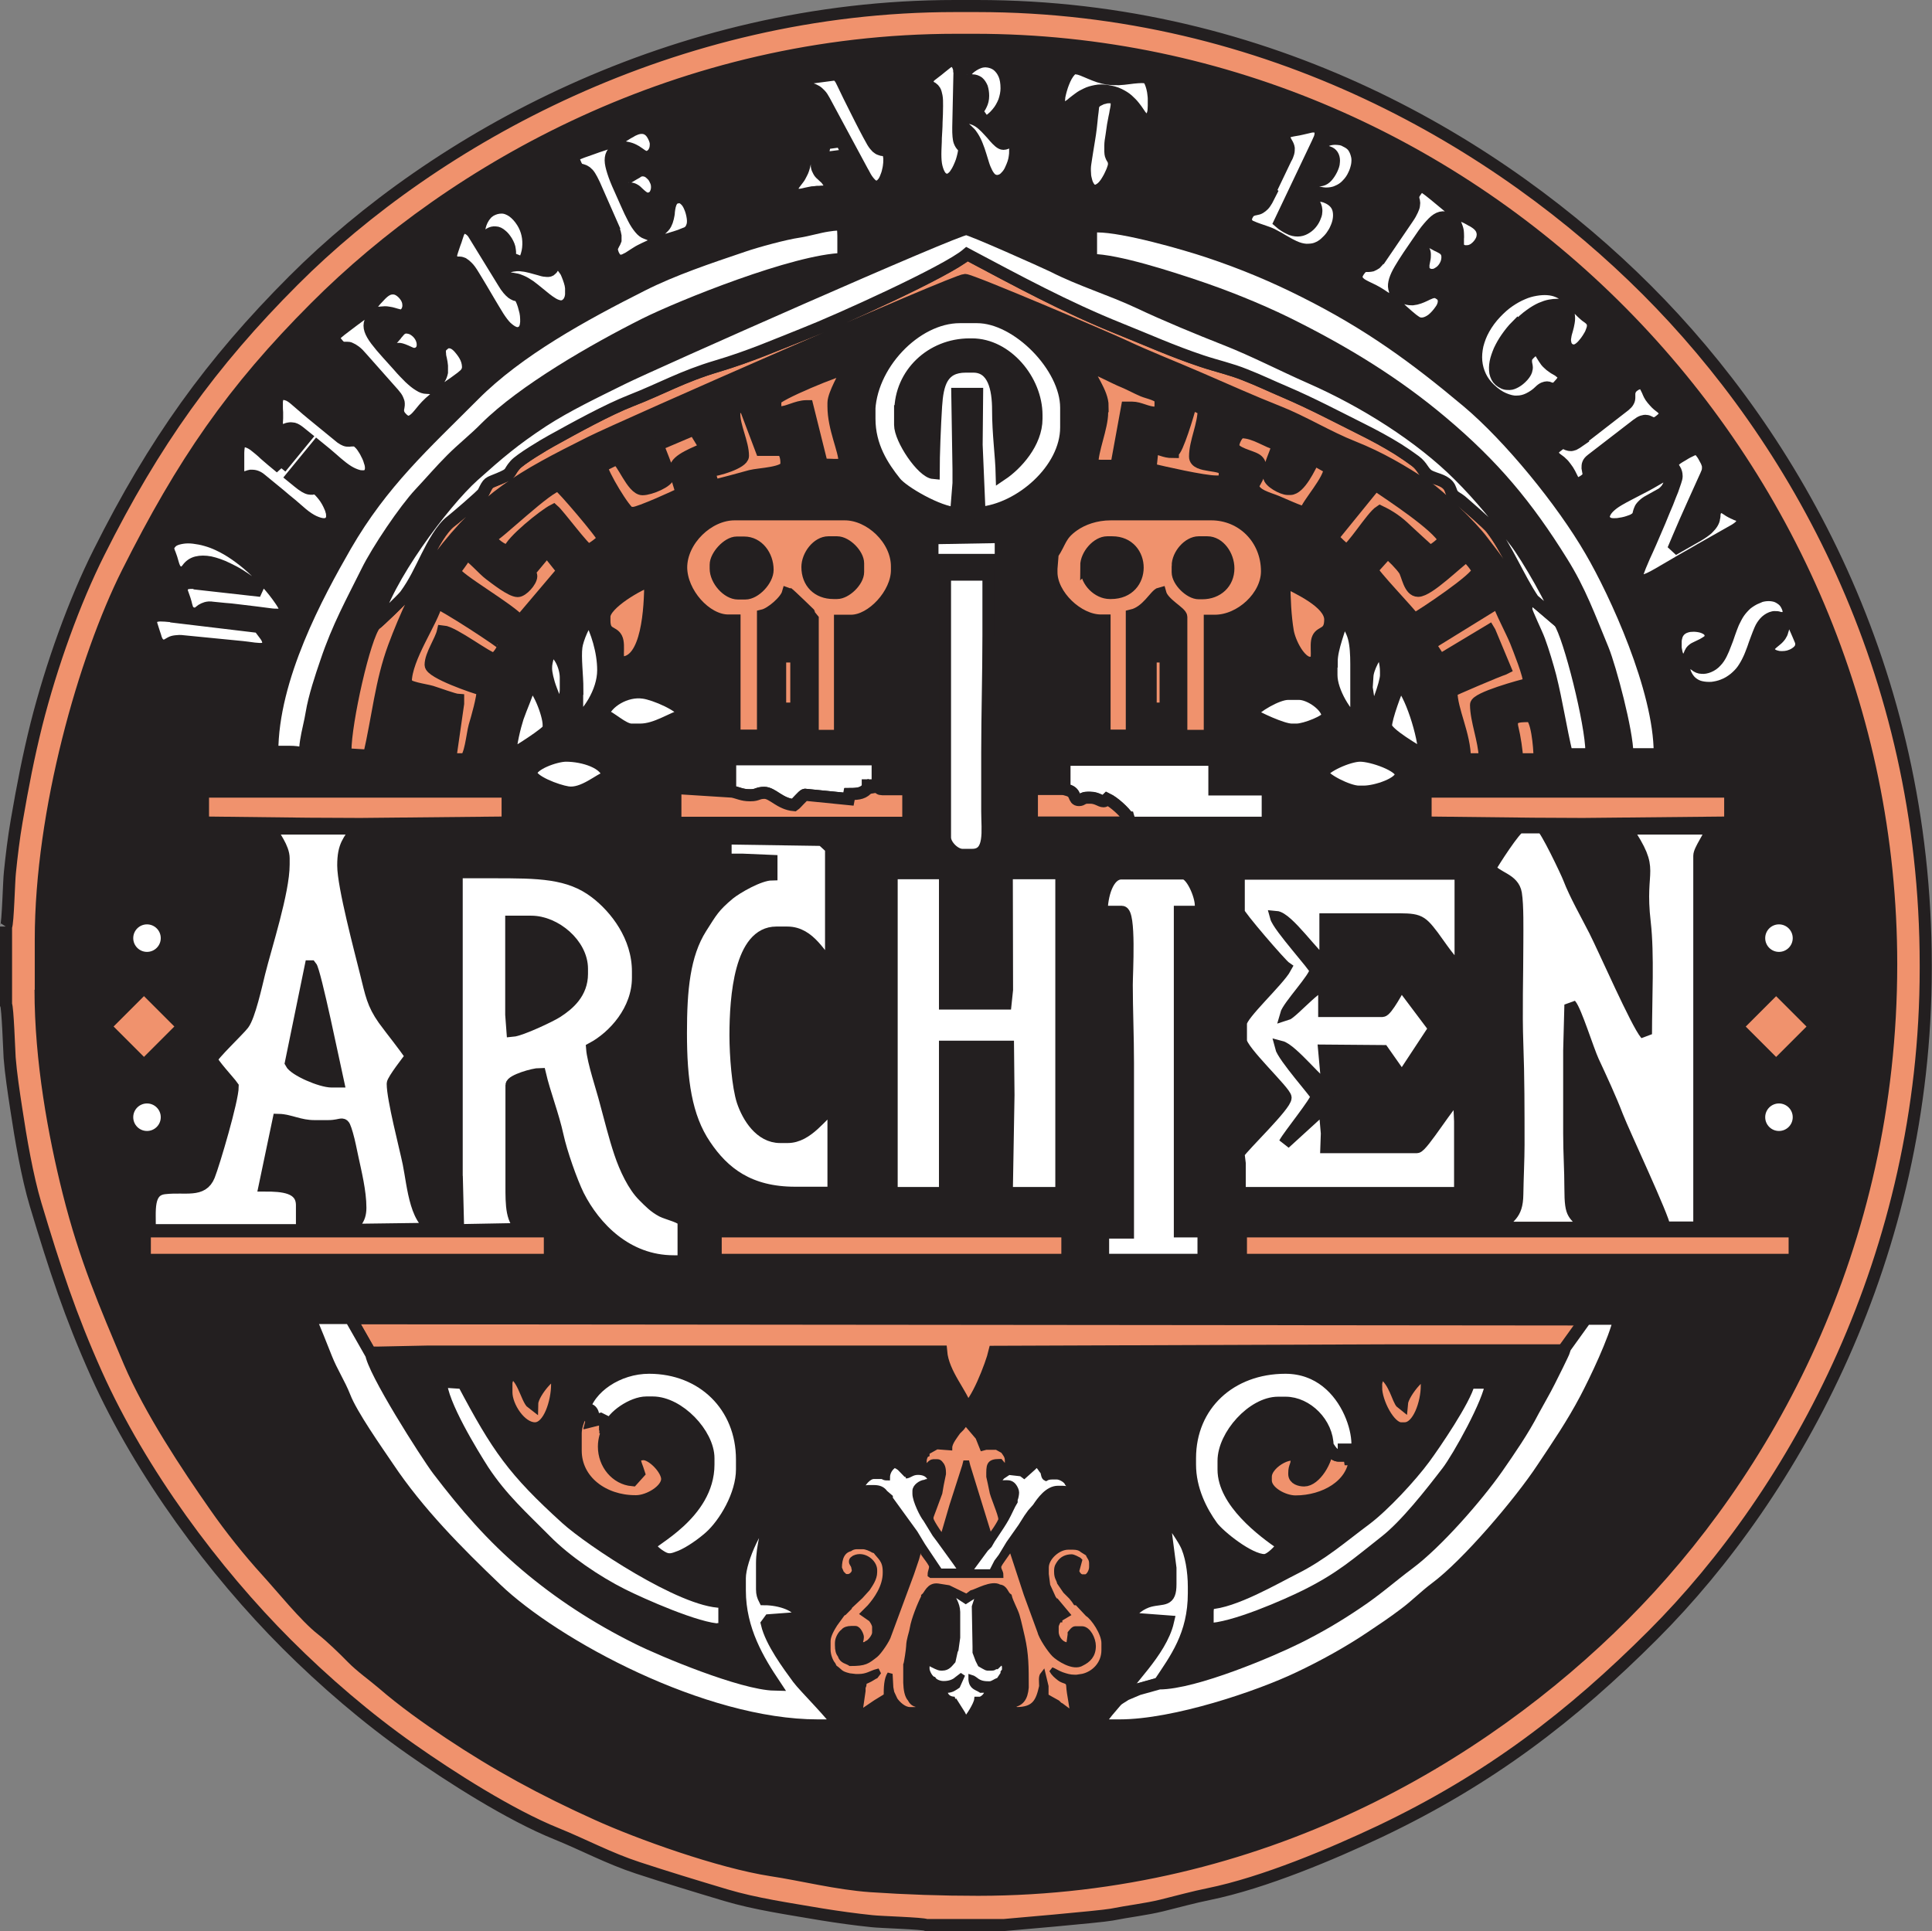 <svg viewBox="0 0 80.04 80.02" version="1.1" xmlns="http://www.w3.org/2000/svg" id="Layer_1">
  
  <rect x="0" y="0" width="80.04" height="80.02" fill="#808080" stroke="none"/>
  
  <defs>
    <style>
      .st0 {
        stroke-width: .22px;
      }

      .st0, .st1 {
        fill: none;
        stroke: #231f20;
        stroke-miterlimit: 2.61;
      }

      .st1 {
        stroke-width: .5px;
      }

      .st2, .st3 {
        fill: #fff;
      }

      .st2, .st4, .st5 {
        fill-rule: evenodd;
      }

      .st4, .st6 {
        fill: #f0926d;
      }

      .st5 {
        fill: #231f20;
      }
    </style>
  </defs>
  <path d="M1.69,41.06v-2.1c0-5.32,1.81-11.65,3.59-15.2,2.29-4.56,4.35-7.56,7.79-11C18.79,7.04,28.18,1.69,39.61,1.69h.77c20.85,0,37.97,17.35,37.97,38.3,0,11.78-5.21,21.1-11.1,26.99-5.86,5.86-15.04,11.35-26.72,11.36-1.5,0-2.98-.05-4.46-.15-1.41-.1-2.85-.47-4.11-.66-2.14-.33-5.47-1.52-7.23-2.32-2.26-1.02-4.15-2.05-6.13-3.37-.93-.62-1.91-1.32-2.74-2.04-.41-.35-.91-.7-1.28-1.08-.33-.34-.89-.88-1.25-1.16-.68-.53-1.66-1.75-2.29-2.44-.72-.79-1.51-1.78-2.12-2.66-1.19-1.7-2.7-3.98-3.56-5.99-1-2.37-1.83-4.28-2.52-7.03-.6-2.39-1.16-5.45-1.16-8.39Z" class="st5"></path>
  <path d="M1.69,41.06v-2.1c0-5.32,1.81-11.65,3.59-15.2,2.29-4.56,4.35-7.56,7.79-11C18.79,7.04,28.18,1.69,39.61,1.69h.77c20.85,0,37.97,17.35,37.97,38.3,0,11.78-5.21,21.1-11.1,26.99-5.86,5.86-15.04,11.35-26.72,11.36-1.5,0-2.98-.05-4.46-.15-1.41-.1-2.85-.47-4.11-.66-2.14-.33-5.47-1.52-7.23-2.32-2.26-1.02-4.15-2.05-6.13-3.37-.93-.62-1.91-1.32-2.74-2.04-.41-.35-.91-.7-1.28-1.08-.33-.34-.89-.88-1.25-1.16-.68-.53-1.66-1.75-2.29-2.44-.72-.79-1.51-1.78-2.12-2.66-1.19-1.7-2.7-3.98-3.56-5.99-1-2.37-1.83-4.28-2.52-7.03-.6-2.39-1.16-5.45-1.16-8.39Z" class="st1"></path>
  <path d="M1.69,41.03v-2.1c0-5.32,1.81-11.65,3.59-15.2,2.29-4.56,4.35-7.56,7.79-11C18.79,7,28.18,1.65,39.61,1.65h.77c20.85,0,37.97,17.35,37.97,38.3,0,11.78-5.21,21.1-11.1,26.99-5.86,5.86-15.04,11.35-26.72,11.36-1.5,0-2.98-.05-4.46-.15-1.41-.1-2.85-.47-4.11-.66-2.14-.33-5.47-1.52-7.23-2.32-2.26-1.02-4.15-2.05-6.13-3.37-.93-.62-1.91-1.32-2.74-2.04-.41-.35-.91-.7-1.28-1.08-.33-.34-.89-.88-1.25-1.16-.68-.53-1.66-1.75-2.29-2.44-.72-.79-1.51-1.78-2.12-2.66-1.19-1.7-2.7-3.98-3.56-5.99-1-2.37-1.83-4.28-2.52-7.03-.6-2.39-1.16-5.45-1.16-8.39ZM.25,38.39v3.23c.07.12.13,1.89.15,2.21.05.64.17,1.44.27,2.09.19,1.27.46,2.83.8,3.97.81,2.7,1.45,4.64,2.52,7.03,1.85,4.12,4.89,8.2,7.89,11.2,1.55,1.55,3.33,3.08,5.14,4.35,1.62,1.14,4.1,2.73,6.04,3.51,1.11.45,2.17,1.02,3.36,1.41,1.22.4,2.37.75,3.64,1.13,1.24.37,2.58.56,3.98.8.68.11,1.4.21,2.08.28.32.04,2.14.09,2.25.16h3.23s3.97-.34,4.45-.43c.7-.14,1.43-.22,2.08-.38.65-.16,1.34-.35,1.94-.47,2.31-.47,5.15-1.68,7.1-2.6,4.56-2.17,7.95-4.78,11.31-8.14,5.92-5.92,11.3-15.76,11.3-27.61v-.15c0-12.24-5.43-21.84-11.56-27.97C62.17,5.96,52.57.25,40.48.25h-.92c-11.66,0-21.56,5.53-27.39,11.36-3.43,3.43-5.79,6.72-8.07,11.28-1.02,2.03-1.97,4.67-2.59,7.12-.34,1.37-.56,2.51-.82,4.01-.12.69-.21,1.44-.28,2.13-.04.33-.08,2.13-.16,2.25Z" class="st4"></path>
  <path d="M1.69,41.03v-2.1c0-5.32,1.81-11.65,3.59-15.2,2.29-4.56,4.35-7.56,7.79-11C18.79,7,28.18,1.65,39.61,1.65h.77c20.85,0,37.97,17.35,37.97,38.3,0,11.78-5.21,21.1-11.1,26.99-5.86,5.86-15.04,11.35-26.72,11.36-1.5,0-2.98-.05-4.46-.15-1.41-.1-2.85-.47-4.11-.66-2.14-.33-5.47-1.52-7.23-2.32-2.26-1.02-4.15-2.05-6.13-3.37-.93-.62-1.91-1.32-2.74-2.04-.41-.35-.91-.7-1.28-1.08-.33-.34-.89-.88-1.25-1.16-.68-.53-1.66-1.75-2.29-2.44-.72-.79-1.51-1.78-2.12-2.66-1.19-1.7-2.7-3.98-3.56-5.99-1-2.37-1.83-4.28-2.52-7.03-.6-2.39-1.16-5.45-1.16-8.39ZM.25,38.39v3.23c.07.12.13,1.89.15,2.21.05.64.17,1.44.27,2.09.19,1.27.46,2.83.8,3.97.81,2.7,1.45,4.64,2.52,7.03,1.85,4.12,4.89,8.2,7.89,11.2,1.55,1.55,3.33,3.08,5.14,4.35,1.62,1.14,4.1,2.73,6.04,3.51,1.11.45,2.17,1.02,3.36,1.41,1.22.4,2.37.75,3.64,1.13,1.24.37,2.58.56,3.98.8.68.11,1.4.21,2.08.28.32.04,2.14.09,2.25.16h3.23s3.97-.34,4.45-.43c.7-.14,1.43-.22,2.08-.38.65-.16,1.34-.35,1.94-.47,2.31-.47,5.15-1.68,7.1-2.6,4.56-2.17,7.95-4.78,11.31-8.14,5.92-5.92,11.3-15.76,11.3-27.61v-.15c0-12.24-5.43-21.84-11.56-27.97C62.17,5.96,52.57.25,40.48.25h-.92c-11.66,0-21.56,5.53-27.39,11.36-3.43,3.43-5.79,6.72-8.07,11.28-1.02,2.03-1.97,4.67-2.59,7.12-.34,1.37-.56,2.51-.82,4.01-.12.69-.21,1.44-.28,2.13-.04.33-.08,2.13-.16,2.25Z" class="st1"></path>
  <path d="M6.2,50.97h6.31s0-1.03,0-1.03c0-.77-.81-.82-1.54-.82l.57-2.72c.47.01.86.26,1.49.26h.56c.68,0,.6-.29.79.34.09.31.15.64.22.96.13.61.33,1.41.33,2.08,0,.55-.28.68-.56.92l3.8-.05c-.95-.08-1.05-1.78-1.24-2.71-.14-.68-.66-2.66-.66-3.3,0-.14.66-1,.77-1.13-.35-.52-.76-1.01-1.14-1.53-.46-.65-.52-1.05-.74-1.93-.23-.93-.94-3.59-.94-4.45s.24-1.01.56-1.53h-3.59c.16.3.56.8.56,1.23v.26c0,1.13-.74,3.4-1.01,4.49-.13.53-.41,1.79-.66,2.12-.17.23-1.31,1.31-1.31,1.46s.74.94.87,1.13c0,.55-.78,3.19-.98,3.69-.28.7-.97.42-1.84.52-.74.08-.61.92-.61,1.75ZM12.88,40.04c.17.2.98,4.14,1.12,4.77h-.26c-.44,0-1.54-.47-1.69-.77l.82-4Z" class="st2"></path>
  <path d="M6.2,50.97h6.31s0-1.03,0-1.03c0-.77-.81-.82-1.54-.82l.57-2.72c.47.01.86.26,1.49.26h.56c.68,0,.6-.29.79.34.09.31.15.64.22.96.13.61.33,1.41.33,2.08,0,.55-.28.68-.56.92l3.8-.05c-.95-.08-1.05-1.78-1.24-2.71-.14-.68-.66-2.66-.66-3.3,0-.14.66-1,.77-1.13-.35-.52-.76-1.01-1.14-1.53-.46-.65-.52-1.05-.74-1.93-.23-.93-.94-3.59-.94-4.45s.24-1.01.56-1.53h-3.59c.16.3.56.8.56,1.23v.26c0,1.13-.74,3.4-1.01,4.49-.13.53-.41,1.79-.66,2.12-.17.23-1.31,1.31-1.31,1.46s.74.94.87,1.13c0,.55-.78,3.19-.98,3.69-.28.7-.97.42-1.84.52-.74.08-.61.92-.61,1.75ZM12.88,40.04c.17.2.98,4.14,1.12,4.77h-.26c-.44,0-1.54-.47-1.69-.77l.82-4Z" class="st1"></path>
  <path d="M51.31,37.78c0,.14,1.76,2.18,1.95,2.31-.29.54-1.85,1.95-1.85,2.31v.72c0,.41,1.85,2.12,1.85,2.36,0,.32-1.72,1.96-1.95,2.31l.05.41v1.23s9.13,0,9.13,0v-2.98s-.05-1.08-.05-1.08c-.36.24-1.52,2.16-1.74,2.16h-3.75s.02-.57.02-.57l-.09-1.03-.05-.03-1.61,1.47c.19-.35,1.33-1.74,1.33-1.95,0-.09-1.39-1.64-1.49-2.05.47.12,1.64,1.61,1.94,1.7l-.14-1.54,2.44.02.78,1.11,1.35-2.05-1.39-1.85c-.09.18-.6,1.13-.77,1.13h-2.41s0-.92,0-.92c0-.55-1.31,1-1.59,1.08.1-.37,1.23-1.54,1.23-1.85,0-.14-1.53-1.8-1.64-2.21.49.04,1.57,1.63,2.05,1.95v-1.85s2.67,0,2.67,0c1.18,0,1.24-.02,1.78.69.28.37.79,1.18,1.15,1.37v-3.95s-9.19,0-9.19,0v1.59Z" class="st2"></path>
  <path d="M51.31,37.78c0,.14,1.76,2.18,1.95,2.31-.29.54-1.85,1.95-1.85,2.31v.72c0,.41,1.85,2.12,1.85,2.36,0,.32-1.72,1.96-1.95,2.31l.05.41v1.23s9.13,0,9.13,0v-2.98s-.05-1.08-.05-1.08c-.36.24-1.52,2.16-1.74,2.16h-3.75s.02-.57.02-.57l-.09-1.03-.05-.03-1.61,1.47c.19-.35,1.33-1.74,1.33-1.95,0-.09-1.39-1.64-1.49-2.05.47.12,1.64,1.61,1.94,1.7l-.14-1.54,2.44.02.78,1.11,1.35-2.05-1.39-1.85c-.09.18-.6,1.13-.77,1.13h-2.41s0-.92,0-.92c0-.55-1.31,1-1.59,1.08.1-.37,1.23-1.54,1.23-1.85,0-.14-1.53-1.8-1.64-2.21.49.04,1.57,1.63,2.05,1.95v-1.85s2.67,0,2.67,0c1.18,0,1.24-.02,1.78.69.28.37.79,1.18,1.15,1.37v-3.95s-9.19,0-9.19,0v1.59Z" class="st1"></path>
  <polygon points="36.94 49.43 39.15 49.43 39.15 43.37 41.76 43.37 41.78 45.37 41.71 49.43 43.97 49.43 43.97 36.18 41.71 36.18 41.72 41.01 41.66 41.58 39.15 41.58 39.15 36.18 36.94 36.18 36.94 49.43" class="st2"></polygon>
  <polygon points="36.94 49.43 39.15 49.43 39.15 43.37 41.76 43.37 41.78 45.37 41.71 49.43 43.97 49.43 43.97 36.18 41.71 36.18 41.72 41.01 41.66 41.58 39.15 41.58 39.15 36.18 36.94 36.18 36.94 49.43" class="st1"></polygon>
  <path d="M30.06,35.62h.72s1.18.05,1.18.05v.56c-.51.01-1.44.55-1.76.81-.63.53-.72.72-1.16,1.41-.7,1.11-.83,2.56-.83,4.35,0,1.95.2,3.47,1,4.65.77,1.15,1.83,1.97,3.73,1.97h1.59s0-3.59,0-3.59c-.49.33-1.06,1.28-1.9,1.28h-.31c-.82,0-1.33-.83-1.55-1.48-.2-.61-.3-1.9-.3-2.73,0-1.61.2-4.26,1.69-4.26h.46c.95,0,1.37,1.03,1.81,1.39v-4.89s-.37-.34-.37-.34l-4-.06v.87Z" class="st2"></path>
  <path d="M30.06,35.62h.72s1.18.05,1.18.05v.56c-.51.01-1.44.55-1.76.81-.63.53-.72.72-1.16,1.41-.7,1.11-.83,2.56-.83,4.35,0,1.95.2,3.47,1,4.65.77,1.15,1.83,1.97,3.73,1.97h1.59s0-3.59,0-3.59c-.49.33-1.06,1.28-1.9,1.28h-.31c-.82,0-1.33-.83-1.55-1.48-.2-.61-.3-1.9-.3-2.73,0-1.61.2-4.26,1.69-4.26h.46c.95,0,1.37,1.03,1.81,1.39v-4.89s-.37-.34-.37-.34l-4-.06v.87Z" class="st1"></path>
  <path d="M45.66,37.78h.82c.35,0,.2,2.54.2,3.03,0,.98.05,2.16.05,3.23v7.03s-1.03,0-1.03,0v1.13s4.16,0,4.16,0v-1.18s-.98,0-.98,0v-13.24s.87,0,.87,0v-.26c0-.44-.39-1.33-.72-1.33h-2.57c-.58,0-.82.95-.82,1.59Z" class="st2"></path>
  <path d="M45.66,37.78h.82c.35,0,.2,2.54.2,3.03,0,.98.05,2.16.05,3.23v7.03s-1.03,0-1.03,0v1.13s4.16,0,4.16,0v-1.18s-.98,0-.98,0v-13.24s.87,0,.87,0v-.26c0-.44-.39-1.33-.72-1.33h-2.57c-.58,0-.82.95-.82,1.59Z" class="st1"></path>
  <path d="M22.01,32.03c0,.33,1.06.73,1.51.8.64.1,1.33-.56,1.67-.65-.05-.58-1.04-.87-1.74-.87-.43,0-1.44.36-1.44.72Z" class="st2"></path>
  <path d="M22.01,32.03c0,.33,1.06.73,1.51.8.64.1,1.33-.56,1.67-.65-.05-.58-1.04-.87-1.74-.87-.43,0-1.44.36-1.44.72Z" class="st1"></path>
  <path d="M23.91,28.54v1.03c0,.22-.08.16-.1.41.53-.35,1.18-1.31,1.18-2.21,0-.8-.28-1.63-.56-2.16-.21.15-.51.87-.55,1.19-.06.44.04,1.21.04,1.74Z" class="st2"></path>
  <path d="M23.91,28.54v1.03c0,.22-.08.16-.1.41.53-.35,1.18-1.31,1.18-2.21,0-.8-.28-1.63-.56-2.16-.21.15-.51.87-.55,1.19-.06.44.04,1.21.04,1.74Z" class="st1"></path>
  <path d="M55.16,27.41v.56c0,.7.62,1.68,1.03,1.95,0-.8,0-1.61,0-2.41,0-.38-.02-.78-.1-1.08-.09-.36-.29-.57-.36-.87h-.1c-.11.49-.46,1.29-.46,1.85Z" class="st2"></path>
  <path d="M55.16,27.41v.56c0,.7.62,1.68,1.03,1.95,0-.8,0-1.61,0-2.41,0-.38-.02-.78-.1-1.08-.09-.36-.29-.57-.36-.87h-.1c-.11.49-.46,1.29-.46,1.85Z" class="st1"></path>
  <path d="M21.14,31.31c.21-.11,1.59-.97,1.59-1.13v-.15c0-.45-.46-1.61-.77-1.69-.07.31-.38,1.01-.51,1.39-.12.37-.31,1.13-.31,1.59Z" class="st2"></path>
  <path d="M21.14,31.31c.21-.11,1.59-.97,1.59-1.13v-.15c0-.45-.46-1.61-.77-1.69-.07.31-.38,1.01-.51,1.39-.12.37-.31,1.13-.31,1.59Z" class="st1"></path>
  <path d="M57.42,30.08c0,.31,1.3,1.04,1.59,1.23,0-.81-.6-2.69-1.03-2.98-.13.27-.56,1.41-.56,1.75Z" class="st2"></path>
  <path d="M57.42,30.08c0,.31,1.3,1.04,1.59,1.23,0-.81-.6-2.69-1.03-2.98-.13.27-.56,1.41-.56,1.75Z" class="st1"></path>
  <path d="M56.65,28.02l-.03.47.18,1.18c.17-.13.62-1.36.62-1.69v-.15c0-.34-.1-.7-.21-.92-.2.13-.56.79-.56,1.13Z" class="st2"></path>
  <path d="M56.65,28.02l-.03.47.18,1.18c.17-.13.62-1.36.62-1.69v-.15c0-.34-.1-.7-.21-.92-.2.13-.56.79-.56,1.13Z" class="st1"></path>
  <path d="M23.19,29.56h.1c0-.37.15-.71.15-.98v-.51c0-.44-.28-1.1-.67-1.13-.13.56-.24.65-.03,1.37.09.32.42,1.04.44,1.25Z" class="st2"></path>
  <path d="M23.19,29.56h.1c0-.37.15-.71.15-.98v-.51c0-.44-.28-1.1-.67-1.13-.13.56-.24.65-.03,1.37.09.32.42,1.04.44,1.25Z" class="st1"></path>
  <path d="M44.23,32.75c.37.1.21.41.46.41.15,0,.14-.1.36-.1h.1c.3,0,.42.15.56.15.06,0,.12-.07.15-.1.29.14.71.52.87.77l.1.21h5.54c.12,0,.15-.04.15-.15v-1.23s-2.21,0-2.21,0v-1.23s-6.21,0-6.21,0v1.08c0,.12.04.11.1.21Z" class="st2"></path>
  <path d="M44.23,32.75c.37.1.21.41.46.41.15,0,.14-.1.36-.1h.1c.3,0,.42.15.56.15.06,0,.12-.07.15-.1.29.14.71.52.87.77l.1.21h5.54c.12,0,.15-.04.15-.15v-1.23s-2.21,0-2.21,0v-1.23s-6.21,0-6.21,0v1.08c0,.12.04.11.1.21Z" class="st1"></path>
  <path d="M30.32,32.8c.25.06.41.15.72.15h.05c.28,0,.28-.1.56-.1.34,0,.64.46,1.23.51.1-.06.38-.42.46-.43l1.8.18.04-.21c.41,0,.58-.04.77-.26v-.1h.41s0-1.08,0-1.08h-6.11s0,1.13,0,1.13c0,.2.02.02-.05.15l.1.06Z" class="st2"></path>
  <path d="M30.32,32.8c.25.06.41.15.72.15h.05c.28,0,.28-.1.56-.1.34,0,.64.46,1.23.51.1-.06.38-.42.46-.43l1.8.18.04-.21c.41,0,.58-.04.77-.26v-.1h.41s0-1.08,0-1.08h-6.11s0,1.13,0,1.13c0,.2.02.02-.05.15l.1.06Z" class="st1"></path>
  <path d="M29.86,67.5h.15s0-.92,0-.92c0-.12-.04-.11-.1-.21-1.63,0-5.47-2.56-6.45-3.45-2.19-1.99-2.84-2.92-4.27-5.62l-.92-.06c0,.88,1.34,3.05,1.75,3.69.78,1.18,1.63,1.93,2.59,2.9.83.84,2.09,1.7,3.19,2.25.72.36,3.12,1.44,4.05,1.44Z" class="st2"></path>
  <path d="M29.86,67.5h.15s0-.92,0-.92c0-.12-.04-.11-.1-.21-1.63,0-5.47-2.56-6.45-3.45-2.19-1.99-2.84-2.92-4.27-5.62l-.92-.06c0,.88,1.34,3.05,1.75,3.69.78,1.18,1.63,1.93,2.59,2.9.83.84,2.09,1.7,3.19,2.25.72.36,3.12,1.44,4.05,1.44Z" class="st1"></path>
  <path d="M46.64,70.22l.52-.22.86-.24c.68-1.02,1.44-2.01,1.44-3.75v-.26c0-.66-.12-1.38-.35-1.81-.15-.29-.71-1.12-.92-1.28l.3,2.31v.67c0,.73-.29.55-.85.69-.32.08-.81.37-.84.73l1.59.12c-.3,1.3-1.77,2.55-1.9,3.03h.15Z" class="st2"></path>
  <path d="M46.64,70.22l.52-.22.86-.24c.68-1.02,1.44-2.01,1.44-3.75v-.26c0-.66-.12-1.38-.35-1.81-.15-.29-.71-1.12-.92-1.28l.3,2.31v.67c0,.73-.29.55-.85.69-.32.08-.81.37-.84.73l1.59.12c-.3,1.3-1.77,2.55-1.9,3.03h.15Z" class="st1"></path>
  <path d="M63.21,25.2c.06.26.44,1.01.56,1.34.16.43.35,1.07.46,1.49.27,1.08.42,2.13.68,3.22h.87c.08,0,.15-.03.15-.1,0-1.14-.91-4.78-1.33-5.39l-1.08-.92h-.21s-.1.36-.1.36Z" class="st2"></path>
  <path d="M63.21,25.2c.06.26.44,1.01.56,1.34.16.43.35,1.07.46,1.49.27,1.08.42,2.13.68,3.22h.87c.08,0,.15-.03.15-.1,0-1.14-.91-4.78-1.33-5.39l-1.08-.92h-.21s-.1.36-.1.36Z" class="st1"></path>
  <path d="M25.04,25.56v.15c0,.59.35.44.5.73.16.31-.08,1.01.22,1.01,1.06,0,1.18-2.23,1.18-3.39-.44.12-1.9.95-1.9,1.49Z" class="st4"></path>
  <path d="M25.04,25.56v.15c0,.59.35.44.5.73.16.31-.08,1.01.22,1.01,1.06,0,1.18-2.23,1.18-3.39-.44.12-1.9.95-1.9,1.49Z" class="st1"></path>
  <path d="M54.29,27.46h.1c.3,0,.07-.72.21-1.02.13-.29.51-.14.51-.77,0-.71-1.37-1.31-1.9-1.59,0,.72.04,1.47.14,2.07.08.47.5,1.32.94,1.32Z" class="st4"></path>
  <path d="M54.29,27.46h.1c.3,0,.07-.72.21-1.02.13-.29.51-.14.51-.77,0-.71-1.37-1.31-1.9-1.59,0,.72.04,1.47.14,2.07.08.47.5,1.32.94,1.32Z" class="st1"></path>
  <path d="M24.16,58.46c-.13.19-.31.6-.31.92v.72c0,1.27,1.16,2.1,2.46,2.1h.05c.51,0,1.28-.45,1.28-.92,0-.4-.61-1.03-.98-1.03-.11,0-.36.05-.36.15,0,.24.1.4.17.63l-.27.3c-.67-.06-1.18-.67-1.18-1.39,0-.32.1-.52.15-.76l-.1-.06v-.25s-.2-.1-.2-.1l-.36.09c.03-.12.05-.12.05-.26,0-.1-.09-.21-.15-.21-.14,0-.14.02-.26.05Z" class="st4"></path>
  <path d="M24.16,58.46c-.13.19-.31.6-.31.92v.72c0,1.27,1.16,2.1,2.46,2.1h.05c.51,0,1.28-.45,1.28-.92,0-.4-.61-1.03-.98-1.03-.11,0-.36.05-.36.15,0,.24.1.4.17.63l-.27.3c-.67-.06-1.18-.67-1.18-1.39,0-.32.1-.52.15-.76l-.1-.06v-.25s-.2-.1-.2-.1l-.36.09c.03-.12.05-.12.05-.26,0-.1-.09-.21-.15-.21-.14,0-.14.02-.26.05Z" class="st1"></path>
  <path d="M55.67,60.21l-.06.1h-.15c-.22,0-.37-.28-.46-.41,0,.63-.53,1.44-.97,1.44-.18,0-.41-.07-.41-.26v-.05c0-.28.1-.28.1-.56,0-.52-1.28.07-1.28.72v.15c0,.48.73.87,1.23.87,1.21,0,2.37-.67,2.46-1.75h-.21s-.06-.38-.06-.38l-.19.13Z" class="st4"></path>
  <path d="M55.67,60.21l-.06.1h-.15c-.22,0-.37-.28-.46-.41,0,.63-.53,1.44-.97,1.44-.18,0-.41-.07-.41-.26v-.05c0-.28.1-.28.1-.56,0-.52-1.28.07-1.28.72v.15c0,.48.73.87,1.23.87,1.21,0,2.37-.67,2.46-1.75h-.21s-.06-.38-.06-.38l-.19.13Z" class="st1"></path>
  <path d="M20.98,57.33v.36c0,.59.58,1.49,1.18,1.49s.92-1.13.92-1.8v-.31c0-.53-1.02.61-1.03,1.08-.23-.17-.41-1.24-.92-1.28-.05.21-.15.26-.15.46Z" class="st4"></path>
  <path d="M20.98,57.33v.36c0,.59.58,1.49,1.18,1.49s.92-1.13.92-1.8v-.31c0-.53-1.02.61-1.03,1.08-.23-.17-.41-1.24-.92-1.28-.05.21-.15.26-.15.46Z" class="st1"></path>
  <path d="M57.01,57.49c0,.61.55,1.69,1.03,1.69h.15c.58,0,.92-1.07.92-1.75v-.36c0-.52-.99.61-1.03,1.08-.17-.13-.28-.92-.82-1.28-.17.11-.26.35-.26.62Z" class="st4"></path>
  <path d="M57.01,57.49c0,.61.55,1.69,1.03,1.69h.15c.58,0,.92-1.07.92-1.75v-.36c0-.52-.99.61-1.03,1.08-.17-.13-.28-.92-.82-1.28-.17.11-.26.35-.26.62Z" class="st1"></path>
  <path d="M35.97,32.64c-.19.22-.36.26-.77.26l-.04.21-1.8-.18c-.09.02-.37.37-.46.43-.59-.05-.89-.51-1.23-.51-.28,0-.28.1-.56.1h-.05c-.31,0-.47-.1-.72-.15l-2.36-.15v1.44s9.65,0,9.65,0v-1.39s-1.08,0-1.08,0c-.12,0-.11-.04-.21-.11l-.36.06Z" class="st4"></path>
  <path d="M35.97,32.64c-.19.22-.36.26-.77.26l-.04.21-1.8-.18c-.09.02-.37.37-.46.43-.59-.05-.89-.51-1.23-.51-.28,0-.28.1-.56.1h-.05c-.31,0-.47-.1-.72-.15l-2.36-.15v1.44s9.65,0,9.65,0v-1.39s-1.08,0-1.08,0c-.12,0-.11-.04-.21-.11l-.36.06Z" class="st1"></path>
  <path d="M43.61,22.94l-.05.62v.15c0,.95,1.09,2,2.05,2h.15s0,4.77,0,4.77h1.13s0-4.98,0-4.98c.64-.15.97-.87,1.18-.92.12.44.87.79.87.98v4.93s1.18,0,1.18,0v-4.77s.21,0,.21,0c1.07,0,2.16-1.01,2.16-2.05,0-1.34-1.02-2.36-2.31-2.36h-4.16c-.63,0-1.17.2-1.54.46-.57.4-.53.67-.87,1.18ZM45,23.45c0-.46.46-.98.87-.98h.21c1.39,0,1.43,2.1-.05,2.1h-.05c-.49,0-.97-.48-.97-.98v-.15ZM48.79,23.45c0-.47.45-.98.87-.98h.36c.48,0,.87.54.87,1.08,0,.61-.46,1.03-1.08,1.03h-.15c-.36,0-.87-.5-.87-.87v-.26Z" class="st4"></path>
  <path d="M43.61,22.94l-.05.62v.15c0,.95,1.09,2,2.05,2h.15s0,4.77,0,4.77h1.13s0-4.98,0-4.98c.64-.15.97-.87,1.18-.92.12.44.87.79.87.98v4.93s1.18,0,1.18,0v-4.77s.21,0,.21,0c1.07,0,2.16-1.01,2.16-2.05,0-1.34-1.02-2.36-2.31-2.36h-4.16c-.63,0-1.17.2-1.54.46-.57.4-.53.67-.87,1.18ZM45,23.45c0-.46.46-.98.87-.98h.21c1.39,0,1.43,2.1-.05,2.1h-.05c-.49,0-.97-.48-.97-.98v-.15ZM48.79,23.45c0-.47.45-.98.87-.98h.36c.48,0,.87.54.87,1.08,0,.61-.46,1.03-1.08,1.03h-.15c-.36,0-.87-.5-.87-.87v-.26Z" class="st1"></path>
  <rect height="2.16" width=".67" y="27.2" x="32.32" class="st6"></rect>
  <rect height="2.16" width=".67" y="27.2" x="32.32" class="st1"></rect>
  <path d="M15.54,25.87c-.44.51-1.23,4.06-1.23,5.24v.14s.98.06.98.06c.37-1.6.49-3.05,1.03-4.51.45-1.21,1.13-2.74,1.86-3.69,1.95-2.54,3.36-3.32,6.3-4.79,1.28-.64,15.12-6.72,15.5-6.72.26,0,5.86,2.39,6.5,2.69,1.06.5,2.15.92,3.23,1.39,1.09.47,2.15.95,3.24,1.38,1.02.4,2.07,1.05,3.11,1.46,1.13.45,2.05,1,3,1.62.59.39,1.93,1.7,2.35,2.27.33.44.68.86.97,1.33.19.31.69,1.3.84,1.47l.1-.36h.21c-.63-.94-1.09-2.12-1.75-2.97-.13-.17-1.01-.94-1.24-1.13-.13-.11-.26-.14-.35-.27-.09-.14-.07-.24-.19-.38-.21-.24-.52-.25-.79-.39-.24-.13-.26-.38-.57-.61-.23-.17-.45-.32-.7-.48-.48-.3-.99-.58-1.52-.84-1.06-.53-2.06-1.06-3.18-1.54-.56-.24-1.06-.48-1.65-.71-.6-.24-1.17-.36-1.79-.57-1.23-.41-2.24-.87-3.39-1.33-2.27-.91-4.29-2.01-6.34-3.1-.83.72-5.39,2.77-6.72,3.29-1.21.47-2.28.94-3.63,1.35-1.45.43-2.3.94-3.55,1.42-1,.39-2.35,1.14-3.31,1.67-.33.18-1.31.77-1.51,1-.31.36-.09.33-.66.57-.47.2-.43.11-.66.58-.05.11-1.16,1.06-1.33,1.18-.4.29-.78,1-1,1.46-.29.58-.52,1.09-.9,1.61-.12.16-1.11,1.11-1.25,1.21Z" class="st4"></path>
  <path d="M15.54,25.87c-.44.51-1.23,4.06-1.23,5.24v.14s.98.06.98.06c.37-1.6.49-3.05,1.03-4.51.45-1.21,1.13-2.74,1.86-3.69,1.95-2.54,3.36-3.32,6.3-4.79,1.28-.64,15.12-6.72,15.5-6.72.26,0,5.86,2.39,6.5,2.69,1.06.5,2.15.92,3.23,1.39,1.09.47,2.15.95,3.24,1.38,1.02.4,2.07,1.05,3.11,1.46,1.13.45,2.05,1,3,1.62.59.39,1.93,1.7,2.35,2.27.33.44.68.86.97,1.33.19.31.69,1.3.84,1.47l.1-.36h.21c-.63-.94-1.09-2.12-1.75-2.97-.13-.17-1.01-.94-1.24-1.13-.13-.11-.26-.14-.35-.27-.09-.14-.07-.24-.19-.38-.21-.24-.52-.25-.79-.39-.24-.13-.26-.38-.57-.61-.23-.17-.45-.32-.7-.48-.48-.3-.99-.58-1.52-.84-1.06-.53-2.06-1.06-3.18-1.54-.56-.24-1.06-.48-1.65-.71-.6-.24-1.17-.36-1.79-.57-1.23-.41-2.24-.87-3.39-1.33-2.27-.91-4.29-2.01-6.34-3.1-.83.72-5.39,2.77-6.72,3.29-1.21.47-2.28.94-3.63,1.35-1.45.43-2.3.94-3.55,1.42-1,.39-2.35,1.14-3.31,1.67-.33.18-1.31.77-1.51,1-.31.36-.09.33-.66.57-.47.2-.43.11-.66.58-.05.11-1.16,1.06-1.33,1.18-.4.29-.78,1-1,1.46-.29.58-.52,1.09-.9,1.61-.12.16-1.11,1.11-1.25,1.21Z" class="st1"></path>
  <path d="M46.74,33.87c-.17-.25-.58-.63-.87-.77-.03.03-.09.1-.15.1-.14,0-.27-.15-.56-.15h-.1c-.22,0-.21.1-.36.1-.25,0-.09-.31-.46-.41-.12-.03-.12-.05-.26-.05h-1.23s0,1.39,0,1.39h4.06s-.06-.21-.06-.21Z" class="st4"></path>
  <path d="M46.74,33.87c-.17-.25-.58-.63-.87-.77-.03.03-.09.1-.15.1-.14,0-.27-.15-.56-.15h-.1c-.22,0-.21.1-.36.1-.25,0-.09-.31-.46-.41-.12-.03-.12-.05-.26-.05h-1.23s0,1.39,0,1.39h4.06s-.06-.21-.06-.21Z" class="st1"></path>
  <path d="M59.23,26.69l.43.66,2.03-1.22.03.05.63,1.51-.06.03c-.18.05-2.16.89-2.16.92,0,.8.56,1.78.56,2.82h.51c.16,0,.21-.05.31-.1-.02-.68-.36-1.52-.36-2.16,0-.28,1.86-.79,2.21-.87,0-.36-.44-1.44-.56-1.75-.17-.42-.66-1.34-.73-1.64l-2.85,1.76Z" class="st4"></path>
  <path d="M59.23,26.69l.43.66,2.03-1.22.03.05.63,1.51-.06.03c-.18.05-2.16.89-2.16.92,0,.8.56,1.78.56,2.82h.51c.16,0,.21-.05.31-.1-.02-.68-.36-1.52-.36-2.16,0-.28,1.86-.79,2.21-.87,0-.36-.44-1.44-.56-1.75-.17-.42-.66-1.34-.73-1.64l-2.85,1.76Z" class="st1"></path>
  <path d="M16.82,28.28c0,.21.8.3,1.06.38.26.08.93.33,1.1.34v.15s-.31,2.16-.31,2.16c-.02.12.05.15.15.15h.41c.25,0,.34-1.06.43-1.37.1-.33.34-1.17.34-1.51-.33-.08-2.16-.71-2.16-1.03,0-.42.42-.99.51-1.39.45.04,1.86,1.13,2.1,1.13.14,0,.41-.41.41-.56,0-.07-2.53-1.73-2.77-1.75-.18.77-1.28,2.27-1.28,3.29Z" class="st4"></path>
  <path d="M16.82,28.28c0,.21.8.3,1.06.38.26.08.93.33,1.1.34v.15s-.31,2.16-.31,2.16c-.02.12.05.15.15.15h.41c.25,0,.34-1.06.43-1.37.1-.33.34-1.17.34-1.51-.33-.08-2.16-.71-2.16-1.03,0-.42.42-.99.51-1.39.45.04,1.86,1.13,2.1,1.13.14,0,.41-.41.41-.56,0-.07-2.53-1.73-2.77-1.75-.18.77-1.28,2.27-1.28,3.29Z" class="st1"></path>
  <path d="M45.66,16.83v.26c0,.63-.41,1.54-.41,2.16.16.01.18.05.36.05h.64s.44-2.41.44-2.41h.21c.32,0,.62.21.97.21.16,0,.21-.15.21-.31v-.21c0-.21-.52-.3-.73-.39-.26-.11-.51-.25-.77-.36-.45-.18-1.17-.59-1.57-.69.11.47.67,1.11.67,1.69Z" class="st4"></path>
  <path d="M45.66,16.83v.26c0,.63-.41,1.54-.41,2.16.16.01.18.05.36.05h.64s.44-2.41.44-2.41h.21c.32,0,.62.21.97.21.16,0,.21-.15.21-.31v-.21c0-.21-.52-.3-.73-.39-.26-.11-.51-.25-.77-.36-.45-.18-1.17-.59-1.57-.69.11.47.67,1.11.67,1.69Z" class="st1"></path>
  <path d="M32.12,16.57v.31c0,.1.09.21.15.21.37,0,.72-.25,1.13-.26h.05s.65,2.61.65,2.61l.12-.19c.18,0,.77.07.77-.1,0-.5-.46-1.4-.46-2.31v-.15c0-.34.47-1.16.62-1.44-.39.03-3.03,1.13-3.03,1.33Z" class="st4"></path>
  <path d="M32.12,16.57v.31c0,.1.09.21.15.21.37,0,.72-.25,1.13-.26h.05s.65,2.61.65,2.61l.12-.19c.18,0,.77.07.77-.1,0-.5-.46-1.4-.46-2.31v-.15c0-.34.47-1.16.62-1.44-.39.03-3.03,1.13-3.03,1.33Z" class="st1"></path>
  <path d="M27.24,18.43c.06.12.46,1.14.46,1.23v.05c0,.24-.76.56-1.08.56-.43,0-.85-1.23-1.08-1.23-.12,0-.42.21-.62.26,0,.3,1,1.95,1.18,1.95h.15c.23,0,1.76-.69,2-.82-.04-.09-.26-.8-.26-.92v-.1c0-.37.9-.67,1.18-.82l.06-.03-.47-.77-.05.02-1.48.63Z" class="st4"></path>
  <path d="M27.24,18.43c.06.12.46,1.14.46,1.23v.05c0,.24-.76.56-1.08.56-.43,0-.85-1.23-1.08-1.23-.12,0-.42.21-.62.26,0,.3,1,1.95,1.18,1.95h.15c.23,0,1.76-.69,2-.82-.04-.09-.26-.8-.26-.92v-.1c0-.37.9-.67,1.18-.82l.06-.03-.47-.77-.05.02-1.48.63Z" class="st1"></path>
  <path d="M21.86,23.77c.07.01.15,0,.15.1,0,.22-.37.62-.56.62-.28,0-.93-.52-1.16-.69-.25-.18-.77-.79-.99-.85-.05.19-.46.67-.46.72,0,.27,2.37,1.61,2.7,2.08l1.78-2.1-.66-.83-.79.95Z" class="st4"></path>
  <path d="M21.86,23.77c.07.01.15,0,.15.1,0,.22-.37.62-.56.62-.28,0-.93-.52-1.16-.69-.25-.18-.77-.79-.99-.85-.05.19-.46.67-.46.72,0,.27,2.37,1.61,2.7,2.08l1.78-2.1-.66-.83-.79.95Z" class="st1"></path>
  <path d="M56.85,23.61c0,.16,1.54,1.75,1.74,2.05.36-.19,2.62-1.7,2.62-2,0-.15-.37-.55-.46-.62-.38.25-1.56,1.44-2,1.44-.36,0-.44-.66-.57-.86-.14-.21-.51-.59-.71-.73-.06.1-.62.68-.62.72Z" class="st4"></path>
  <path d="M56.85,23.61c0,.16,1.54,1.75,1.74,2.05.36-.19,2.62-1.7,2.62-2,0-.15-.37-.55-.46-.62-.38.25-1.56,1.44-2,1.44-.36,0-.44-.66-.57-.86-.14-.21-.51-.59-.71-.73-.06.1-.62.68-.62.72Z" class="st1"></path>
  <path d="M51.1,18.47c0,.31.73.42.96.58.41.29-.14.99-.14,1.06,0,.4.67.54.97.67.22.09,1,.45,1.18.46.1-.37,1.01-1.33,1.02-1.84l-.66-.37c-.16.31-.58,1.23-.98,1.23h-.1c-.22,0-.77-.3-.77-.51v-.05c0-.47.26-.85.36-1.28-.43-.1-.96-.51-1.49-.51-.18,0-.36.39-.36.56Z" class="st4"></path>
  <path d="M51.1,18.47c0,.31.73.42.96.58.41.29-.14.99-.14,1.06,0,.4.67.54.97.67.22.09,1,.45,1.18.46.1-.37,1.01-1.33,1.02-1.84l-.66-.37c-.16.31-.58,1.23-.98,1.23h-.1c-.22,0-.77-.3-.77-.51v-.05c0-.47.26-.85.36-1.28-.43-.1-.96-.51-1.49-.51-.18,0-.36.39-.36.56Z" class="st1"></path>
  <path d="M20.31,22.27c.06.21.51.56.77.56.09-.39,1.46-1.49,1.85-1.69.24.21,1.29,1.64,1.44,1.64.13,0,.62-.39.62-.46,0-.15-1.76-2.21-1.85-2.21-.42,0-2.55,2.08-2.82,2.16Z" class="st4"></path>
  <path d="M20.31,22.27c.06.21.51.56.77.56.09-.39,1.46-1.49,1.85-1.69.24.21,1.29,1.64,1.44,1.64.13,0,.62-.39.62-.46,0-.15-1.76-2.21-1.85-2.21-.42,0-2.55,2.08-2.82,2.16Z" class="st1"></path>
  <path d="M55.2,22.26c.07.1.5.52.58.52.21,0,1.05-1.37,1.39-1.59.44.21.75.43,1.09.76.09.09.96.88.96.88.15,0,.54-.34.62-.46-.32-.61-2.17-1.82-2.86-2.29l-1.77,2.18Z" class="st4"></path>
  <path d="M55.2,22.26c.07.1.5.52.58.52.21,0,1.05-1.37,1.39-1.59.44.21.75.43,1.09.76.09.09.96.88.96.88.15,0,.54-.34.62-.46-.32-.61-2.17-1.82-2.86-2.29l-1.77,2.18Z" class="st1"></path>
  <path d="M48.59,18.73c-.38,0-.5-.15-.84-.16l-.09.87c.54.13,2.2.51,2.72.51h.15c.16,0,.21-.15.21-.31v-.1c0-.37-1.23-.14-1.23-.62,0-.63.36-1.29.36-2-.25-.02-.19-.1-.41-.1h-.15c-.06.26-.55,1.9-.72,1.9Z" class="st4"></path>
  <path d="M48.59,18.73c-.38,0-.5-.15-.84-.16l-.09.87c.54.13,2.2.51,2.72.51h.15c.16,0,.21-.15.21-.31v-.1c0-.37-1.23-.14-1.23-.62,0-.63.36-1.29.36-2-.25-.02-.19-.1-.41-.1h-.15c-.06.26-.55,1.9-.72,1.9Z" class="st1"></path>
  <path d="M30.42,17.09v.05c0,.55.36,1.21.36,1.75,0,.29-1.08.61-1.41.62l.18.61c.11,0,1.33-.34,1.55-.4.35-.09,1.48-.11,1.48-.47v-.1c0-.2-.07-.51-.26-.51h-.78s-.7-1.85-.7-1.85c-.15.04-.41.13-.41.31Z" class="st4"></path>
  <path d="M30.42,17.09v.05c0,.55.36,1.21.36,1.75,0,.29-1.08.61-1.41.62l.18.61c.11,0,1.33-.34,1.55-.4.35-.09,1.48-.11,1.48-.47v-.1c0-.2-.07-.51-.26-.51h-.78s-.7-1.85-.7-1.85c-.15.04-.41.13-.41.31Z" class="st1"></path>
  <path d="M62.86,31.46h.77c.08,0,.15-.03.15-.1,0-.39-.11-1.69-.41-1.69-.53,0-.84.02-.7.54.07.28.18.95.18,1.25Z" class="st4"></path>
  <path d="M62.86,31.46h.77c.08,0,.15-.03.15-.1,0-.39-.11-1.69-.41-1.69-.53,0-.84.02-.7.54.07.28.18.95.18,1.25Z" class="st1"></path>
  <path d="M15.34,56.05l2.41-.05h21.24c.08.94.89,1.77,1.03,2.36.4-.11,1.06-1.83,1.18-2.35l16.27-.06h6.11s1.23,0,1.23,0l.92-1.28-51.21-.05.82,1.44Z" class="st4"></path>
  <path d="M15.34,56.05l2.41-.05h21.24c.08.94.89,1.77,1.03,2.36.4-.11,1.06-1.83,1.18-2.35l16.27-.06h6.11s1.23,0,1.23,0l.92-1.28-51.21-.05.82,1.44Z" class="st1"></path>
  <path d="M28.22,23.5c0,1.07,1.02,2.21,1.95,2.21h.26s0,4.77,0,4.77h1.18s0-4.98,0-4.98c.34-.08.94-.6,1.03-.92.04.01,1.03.97,1.03.98v4.93s1.13,0,1.13,0v-4.77s.46,0,.46,0c.86,0,1.9-1.11,1.9-2.1v-.15c0-1.13-1.11-2.16-2.16-2.16h-4.57c-1.09,0-2.21,1.07-2.21,2.21ZM29.65,23.4c0-.37.5-.92.87-.92h.31c.57,0,.97.54.97,1.13,0,.43-.52.98-.92.98h-.31c-.43,0-.92-.55-.92-1.03v-.15ZM33.45,23.5c0-.49.42-1.03.87-1.03h.36c.38,0,.87.5.87.87v.36c0,.38-.51.87-.87.87h-.15c-.65,0-1.08-.43-1.08-1.08Z" class="st4"></path>
  <path d="M28.22,23.5c0,1.07,1.02,2.21,1.95,2.21h.26s0,4.77,0,4.77h1.18s0-4.98,0-4.98c.34-.08.94-.6,1.03-.92.04.01,1.03.97,1.03.98v4.93s1.13,0,1.13,0v-4.77s.46,0,.46,0c.86,0,1.9-1.11,1.9-2.1v-.15c0-1.13-1.11-2.16-2.16-2.16h-4.57c-1.09,0-2.21,1.07-2.21,2.21ZM29.65,23.4c0-.37.5-.92.87-.92h.31c.57,0,.97.54.97,1.13,0,.43-.52.98-.92.98h-.31c-.43,0-.92-.55-.92-1.03v-.15ZM33.45,23.5c0-.49.42-1.03.87-1.03h.36c.38,0,.87.5.87.87v.36c0,.38-.51.87-.87.87h-.15c-.65,0-1.08-.43-1.08-1.08Z" class="st1"></path>
  <rect height="1.18" width="22.94" y="51.02" x="51.41" class="st6"></rect>
  <rect height="1.18" width="22.94" y="51.02" x="51.41" class="st1"></rect>
  <rect height="1.18" width="16.78" y="51.02" x="6" class="st6"></rect>
  <rect height="1.18" width="16.78" y="51.02" x="6" class="st1"></rect>
  <rect height="1.18" width="14.57" y="51.02" x="29.65" class="st6"></rect>
  <rect height="1.18" width="14.57" y="51.02" x="29.65" class="st1"></rect>
  <polygon points="8.41 34.08 12.77 34.13 14.93 34.14 21.03 34.08 21.03 32.8 8.41 32.8 8.41 34.08" class="st4"></polygon>
  <polygon points="8.41 34.08 12.77 34.13 14.93 34.14 21.03 34.08 21.03 32.8 8.41 32.8 8.41 34.08" class="st1"></polygon>
  <polygon points="59.06 34.08 63.52 34.13 65.58 34.14 71.68 34.08 71.68 32.8 59.06 32.8 59.06 34.08" class="st4"></polygon>
  <polygon points="59.06 34.08 63.52 34.13 65.58 34.14 71.68 34.08 71.68 32.8 59.06 32.8 59.06 34.08" class="st1"></polygon>
  <rect height="2.16" width=".62" y="27.2" x="47.67" class="st6"></rect>
  <rect height="2.16" width=".62" y="27.2" x="47.67" class="st1"></rect>
  <path d="M61.73,35.98c.26.4.97.43,1.07,1.04.08.5.06,1.48.06,2.04,0,1.37-.05,2.85,0,4.21.05,1.32.05,2.76.05,4.16,0,.6-.04,1.37-.05,2.06-.01.9-.39.89-.72,1.38h3.54c-.46-.68-.62-.39-.62-1.64,0-.77-.05-1.44-.05-2.26v-3.44s.05-1.9.05-1.9c.22.25.72,1.86.94,2.34.34.73.72,1.55,1,2.28.28.72,1.92,4.2,1.96,4.61h1.44s0-15.4,0-15.4c0-.25.43-.79.51-1.13h-3.54c1.25,1.86.49,1.51.77,3.9.15,1.31.05,3.2.05,4.62-.38-.44-1.72-3.5-2.12-4.29-.34-.67-.81-1.49-1.07-2.17-.09-.24-.98-2.11-1.12-2.11h-.92c-.17,0-1.11,1.46-1.23,1.69Z" class="st2"></path>
  <path d="M61.73,35.98c.26.4.97.43,1.07,1.04.08.5.06,1.48.06,2.04,0,1.37-.05,2.85,0,4.21.05,1.32.05,2.76.05,4.16,0,.6-.04,1.37-.05,2.06-.01.9-.39.89-.72,1.38h3.54c-.46-.68-.62-.39-.62-1.64,0-.77-.05-1.44-.05-2.26v-3.44s.05-1.9.05-1.9c.22.25.72,1.86.94,2.34.34.73.72,1.55,1,2.28.28.72,1.92,4.2,1.96,4.61h1.44s0-15.4,0-15.4c0-.25.43-.79.51-1.13h-3.54c1.25,1.86.49,1.51.77,3.9.15,1.31.05,3.2.05,4.62-.38-.44-1.72-3.5-2.12-4.29-.34-.67-.81-1.49-1.07-2.17-.09-.24-.98-2.11-1.12-2.11h-.92c-.17,0-1.11,1.46-1.23,1.69Z" class="st1"></path>
  <path d="M18.93,48.97l.05,2,2.72-.05c-.52-.28-.51-1.01-.51-1.8v-4.16c0-.19.91-.46,1.18-.46.19.81.54,1.69.73,2.56.15.69.57,1.89.86,2.48.67,1.32,2,2.72,3.95,2.72h.41s0-1.64,0-1.64c0-.18-.68-.33-.89-.44-.32-.17-.52-.38-.76-.62-.42-.41-.77-1.16-.98-1.79-.23-.68-.41-1.43-.6-2.12-.14-.55-.52-1.67-.56-2.21.9-.48,1.9-1.58,1.9-2.93v-.26c0-1.45-.92-2.63-1.76-3.27-1.1-.84-2.37-.84-4.25-.84h-1.5s0,12.83,0,12.83ZM21.19,38.19h.82c.99,0,2.1.93,2.1,1.95v.21c0,.79-.54,1.26-1.04,1.58-.26.17-1.49.75-1.84.78l-.05-.67v-3.85Z" class="st2"></path>
  <path d="M18.93,48.97l.05,2,2.72-.05c-.52-.28-.51-1.01-.51-1.8v-4.16c0-.19.91-.46,1.18-.46.19.81.54,1.69.73,2.56.15.69.57,1.89.86,2.48.67,1.32,2,2.72,3.95,2.72h.41s0-1.64,0-1.64c0-.18-.68-.33-.89-.44-.32-.17-.52-.38-.76-.62-.42-.41-.77-1.16-.98-1.79-.23-.68-.41-1.43-.6-2.12-.14-.55-.52-1.67-.56-2.21.9-.48,1.9-1.58,1.9-2.93v-.26c0-1.45-.92-2.63-1.76-3.27-1.1-.84-2.37-.84-4.25-.84h-1.5s0,12.83,0,12.83ZM21.19,38.19h.82c.99,0,2.1.93,2.1,1.95v.21c0,.79-.54,1.26-1.04,1.58-.26.17-1.49.75-1.84.78l-.05-.67v-3.85Z" class="st1"></path>
  <path d="M15.54,25.87c.14-.1,1.13-1.05,1.25-1.21.38-.52.61-1.03.9-1.61.23-.46.61-1.17,1-1.46.17-.13,1.28-1.08,1.33-1.18.23-.47.19-.38.66-.58.57-.24.35-.22.66-.57.2-.23,1.18-.82,1.51-1,.96-.53,2.31-1.28,3.31-1.67,1.25-.49,2.1-.99,3.55-1.42,1.35-.4,2.42-.87,3.63-1.35,1.33-.52,5.88-2.57,6.72-3.29,2.06,1.09,4.07,2.19,6.34,3.1,1.15.46,2.16.92,3.39,1.33.63.21,1.2.33,1.79.57.59.23,1.08.47,1.65.71,1.12.48,2.12,1.01,3.18,1.54.52.26,1.04.54,1.52.84.25.16.47.31.7.48.31.23.33.47.57.61.26.14.58.16.79.39.12.14.1.24.19.38.08.12.22.16.35.27.22.19,1.1.95,1.24,1.13.66.84,1.12,2.03,1.75,2.97l1.08.92c-.16-.7-1.37-2.74-1.79-3.29-.77-1.02-1.46-1.88-2.36-2.78-1.61-1.61-3.93-3.07-6.16-4.05-1.14-.5-2.33-1.12-3.5-1.58-1.12-.44-2.5-1.01-3.6-1.53-1.17-.55-2.44-.93-3.57-1.51-.35-.17-3.41-1.54-3.59-1.54-.41,0-13,5.58-14.23,6.19-1.11.55-2.31,1.12-3.31,1.77-1.2.79-1.83,1.33-2.87,2.26-1.24,1.11-3.65,4.33-4.07,6.15Z" class="st2"></path>
  <path d="M15.54,25.87c.14-.1,1.13-1.05,1.25-1.21.38-.52.61-1.03.9-1.61.23-.46.61-1.17,1-1.46.17-.13,1.28-1.08,1.33-1.18.23-.47.19-.38.66-.58.57-.24.35-.22.66-.57.2-.23,1.18-.82,1.51-1,.96-.53,2.31-1.28,3.31-1.67,1.25-.49,2.1-.99,3.55-1.42,1.35-.4,2.42-.87,3.63-1.35,1.33-.52,5.88-2.57,6.72-3.29,2.06,1.09,4.07,2.19,6.34,3.1,1.15.46,2.16.92,3.39,1.33.63.21,1.2.33,1.79.57.59.23,1.08.47,1.65.71,1.12.48,2.12,1.01,3.18,1.54.52.26,1.04.54,1.52.84.25.16.47.31.7.48.31.23.33.47.57.61.26.14.58.16.79.39.12.14.1.24.19.38.08.12.22.16.35.27.22.19,1.1.95,1.24,1.13.66.84,1.12,2.03,1.75,2.97l1.08.92c-.16-.7-1.37-2.74-1.79-3.29-.77-1.02-1.46-1.88-2.36-2.78-1.61-1.61-3.93-3.07-6.16-4.05-1.14-.5-2.33-1.12-3.5-1.58-1.12-.44-2.5-1.01-3.6-1.53-1.17-.55-2.44-.93-3.57-1.51-.35-.17-3.41-1.54-3.59-1.54-.41,0-13,5.58-14.23,6.19-1.11.55-2.31,1.12-3.31,1.77-1.2.79-1.83,1.33-2.87,2.26-1.24,1.11-3.65,4.33-4.07,6.15Z" class="st1"></path>
  <path d="M15.34,56.05l-.82-1.44h-1.69c.23.48.48,1.16.69,1.67.23.58.54,1.04.76,1.6.29.75,1.32,2.21,1.8,2.92,1.25,1.87,2.87,3.5,4.47,5.03,2.44,2.34,8.58,5.66,13.33,5.66h.67c.2,0,.02.02.15-.05-.07-.25-1.41-1.58-1.64-1.9-.41-.56-1.11-1.5-1.29-2.26l.11-.15,1.33-.1c-.04-.52-.92-.77-1.54-.77-.06-.12-.1-.22-.1-.41v-1.08c0-.68.23-1.45.36-2-.48.13-1.28,1.84-1.28,2.62v.51c0,1.64.78,2.91,1.44,3.9-1.35-.03-4.64-1.4-5.68-1.92-1.71-.85-3.24-1.85-4.62-3.02-1.43-1.21-2.5-2.46-3.64-3.95-.47-.62-2.73-4.16-2.78-4.86Z" class="st2"></path>
  <path d="M15.34,56.05l-.82-1.44h-1.69c.23.48.48,1.16.69,1.67.23.58.54,1.04.76,1.6.29.75,1.32,2.21,1.8,2.92,1.25,1.87,2.87,3.5,4.47,5.03,2.44,2.34,8.58,5.66,13.33,5.66h.67c.2,0,.02.02.15-.05-.07-.25-1.41-1.58-1.64-1.9-.41-.56-1.11-1.5-1.29-2.26l.11-.15,1.33-.1c-.04-.52-.92-.77-1.54-.77-.06-.12-.1-.22-.1-.41v-1.08c0-.68.23-1.45.36-2-.48.13-1.28,1.84-1.28,2.62v.51c0,1.64.78,2.91,1.44,3.9-1.35-.03-4.64-1.4-5.68-1.92-1.71-.85-3.24-1.85-4.62-3.02-1.43-1.21-2.5-2.46-3.64-3.95-.47-.62-2.73-4.16-2.78-4.86Z" class="st1"></path>
  <path d="M11.28,31.15h.72c.86,0,.55.38.68-.45.05-.34.18-.82.23-1.15.11-.67.39-1.51.6-2.12.49-1.46,1.06-2.48,1.69-3.75.43-.88,1.57-2.57,2.2-3.24.46-.49.83-.93,1.31-1.41.47-.47.96-.85,1.41-1.31,1.56-1.55,4.48-3.23,6.59-4.29,1.5-.75,6.25-2.66,8.23-2.7v-.72c0-.75.02-.76-.66-.66-.34.05-.85.2-1.19.25-.56.08-1.74.4-2.29.59-1.45.49-2.91.98-4.18,1.62-2.46,1.24-5.15,2.71-6.99,4.56-2.05,2.06-3.78,3.6-5.31,6.24-1.16,2.02-3.04,5.47-3.04,8.56Z" class="st2"></path>
  <path d="M11.28,31.15h.72c.86,0,.55.38.68-.45.05-.34.18-.82.23-1.15.11-.67.39-1.51.6-2.12.49-1.46,1.06-2.48,1.69-3.75.43-.88,1.57-2.57,2.2-3.24.46-.49.83-.93,1.31-1.41.47-.47.96-.85,1.41-1.31,1.56-1.55,4.48-3.23,6.59-4.29,1.5-.75,6.25-2.66,8.23-2.7v-.72c0-.75.02-.76-.66-.66-.34.05-.85.2-1.19.25-.56.08-1.74.4-2.29.59-1.45.49-2.91.98-4.18,1.62-2.46,1.24-5.15,2.71-6.99,4.56-2.05,2.06-3.78,3.6-5.31,6.24-1.16,2.02-3.04,5.47-3.04,8.56Z" class="st1"></path>
  <path d="M45.2,10.77c1.08,0,3.35.75,4.28,1.06,1.29.43,2.63.97,3.8,1.54,2.43,1.2,4.55,2.5,6.51,4.16,2.07,1.75,3.46,3.4,4.92,5.75.75,1.2,1.13,2.26,1.7,3.64.3.74,1.01,3.39,1.01,4.33h1.08c.14,0,.14-.02.26-.05,0-2.63-1.84-6.64-2.86-8.38-1.18-2.04-3.37-4.72-5.11-6.18-2.17-1.82-4.07-3.21-6.74-4.55-1.27-.64-2.55-1.18-3.99-1.66-.96-.32-3.48-1.05-4.6-1.05h-.26s0,1.39,0,1.39Z" class="st2"></path>
  <path d="M45.2,10.77c1.08,0,3.35.75,4.28,1.06,1.29.43,2.63.97,3.8,1.54,2.43,1.2,4.55,2.5,6.51,4.16,2.07,1.75,3.46,3.4,4.92,5.75.75,1.2,1.13,2.26,1.7,3.64.3.74,1.01,3.39,1.01,4.33h1.08c.14,0,.14-.02.26-.05,0-2.63-1.84-6.64-2.86-8.38-1.18-2.04-3.37-4.72-5.11-6.18-2.17-1.82-4.07-3.21-6.74-4.55-1.27-.64-2.55-1.18-3.99-1.66-.96-.32-3.48-1.05-4.6-1.05h-.26s0,1.39,0,1.39Z" class="st1"></path>
  <path d="M64.81,55.95c-.03.1-.53,1.11-.62,1.28-.21.42-.45.82-.67,1.23-.41.8-.99,1.64-1.49,2.36-.84,1.2-2.51,3.11-3.67,3.97-.75.56-1.33,1.09-2.16,1.64-.8.54-1.55.98-2.43,1.42-1.08.54-4.27,1.9-5.75,1.9l-.86.24-.52.22c-.44.28-.29.16-.63.55-.14.16-.45.53-.5.73h.87c2.3,0,5.81-1.2,7.42-1.97,1.02-.48,2.1-1.08,2.99-1.68.48-.32.93-.62,1.39-.97.46-.34.86-.75,1.29-1.07,1.32-.98,3.5-3.55,4.43-4.96.64-.96,1.23-1.82,1.79-2.88.41-.78,1.2-2.43,1.4-3.32h-1.39s-.92,1.28-.92,1.28Z" class="st2"></path>
  <path d="M64.81,55.95c-.03.1-.53,1.11-.62,1.28-.21.42-.45.82-.67,1.23-.41.8-.99,1.64-1.49,2.36-.84,1.2-2.51,3.11-3.67,3.97-.75.56-1.33,1.09-2.16,1.64-.8.54-1.55.98-2.43,1.42-1.08.54-4.27,1.9-5.75,1.9l-.86.24-.52.22c-.44.28-.29.16-.63.55-.14.16-.45.53-.5.73h.87c2.3,0,5.81-1.2,7.42-1.97,1.02-.48,2.1-1.08,2.99-1.68.48-.32.93-.62,1.39-.97.46-.34.86-.75,1.29-1.07,1.32-.98,3.5-3.55,4.43-4.96.64-.96,1.23-1.82,1.79-2.88.41-.78,1.2-2.43,1.4-3.32h-1.39s-.92,1.28-.92,1.28Z" class="st1"></path>
  <path d="M36.02,17.14v.21c0,1.14.55,1.98,1.07,2.63.31.4,1.81,1.26,2.52,1.28l.1-1.24v-.57s-.05-3.13-.05-3.13h.82s-.02,2.11-.02,2.11l.12,2.82c1.67-.14,3.59-1.79,3.59-3.54v-.82c0-1.69-2.02-3.75-3.69-3.75h-.72c-1.84,0-3.75,2.02-3.75,4ZM37.3,17.04c0-1.55,1.28-2.77,2.87-2.77h.1c1.43,0,2.67,1.48,2.67,2.93v.15c0,1-.83,1.9-1.44,2.31-.02-.81-.15-1.67-.15-2.67,0-.89-.19-1.8-1.03-1.8h-.31c-.99,0-1.17.72-1.23,1.64-.05.77-.1,2.01-.1,2.77-.47-.04-1.39-1.4-1.39-2v-.56Z" class="st2"></path>
  <path d="M36.02,17.14v.21c0,1.14.55,1.98,1.07,2.63.31.4,1.81,1.26,2.52,1.28l.1-1.24v-.57s-.05-3.13-.05-3.13h.82s-.02,2.11-.02,2.11l.12,2.82c1.67-.14,3.59-1.79,3.59-3.54v-.82c0-1.69-2.02-3.75-3.69-3.75h-.72c-1.84,0-3.75,2.02-3.75,4ZM37.3,17.04c0-1.55,1.28-2.77,2.87-2.77h.1c1.43,0,2.67,1.48,2.67,2.93v.15c0,1-.83,1.9-1.44,2.31-.02-.81-.15-1.67-.15-2.67,0-.89-.19-1.8-1.03-1.8h-.31c-.99,0-1.17.72-1.23,1.64-.05.77-.1,2.01-.1,2.77-.47-.04-1.39-1.4-1.39-2v-.56Z" class="st1"></path>
  <path d="M39.15,34.7c0,.32.4.72.72.72h.41c.79,0,.62-1.01.62-1.8s0-1.64,0-2.46c0-1.5.05-3.23.05-4.83v-2.52s-1.8,0-1.8,0v10.88Z" class="st2"></path>
  <path d="M39.15,34.7c0,.32.4.72.72.72h.41c.79,0,.62-1.01.62-1.8s0-1.64,0-2.46c0-1.5.05-3.23.05-4.83v-2.52s-1.8,0-1.8,0v10.88Z" class="st1"></path>
  <path d="M55,59.9c.09.13.24.41.46.41h.15s.06-.1.06-.1v-.15s.24,0,.24,0l.06.36c.71-.06.07-3.75-2.72-3.75-2.27,0-3.95,1.54-3.95,3.75v.26c0,1.04.47,1.95.92,2.57.29.39,1.53,1.39,2.16,1.39.26,0,.65-.44.77-.62-.85-.57-2.46-1.8-2.46-3.13v-.36c0-1.06,1.21-2.41,2.26-2.41h.31c.88,0,1.74.85,1.74,1.8Z" class="st2"></path>
  <path d="M55,59.9c.09.13.24.41.46.41h.15s.06-.1.06-.1v-.15s.24,0,.24,0l.06.36c.71-.06.07-3.75-2.72-3.75-2.27,0-3.95,1.54-3.95,3.75v.26c0,1.04.47,1.95.92,2.57.29.39,1.53,1.39,2.16,1.39.26,0,.65-.44.77-.62-.85-.57-2.46-1.8-2.46-3.13v-.36c0-1.06,1.21-2.41,2.26-2.41h.31c.88,0,1.74.85,1.74,1.8Z" class="st1"></path>
  <path d="M24.16,58.46c.12-.03.12-.05.26-.05.06,0,.15.11.15.21,0,.14-.02.14-.05.26l.36-.09.2.1v.25s.16,0,.16,0c.12-.45.96-1.03,1.54-1.03h.26c1.08,0,2.31,1.3,2.31,2.31v.26c0,2.06-2.41,3.17-2.41,3.34s.35.42.48.49c.29.17.47.09.76-.02.4-.16.93-.54,1.24-.82.59-.53,1.32-1.72,1.32-2.79v-.41c0-2.2-1.62-3.8-3.85-3.8-1.3,0-2.5.83-2.72,1.8Z" class="st2"></path>
  <path d="M24.16,58.46c.12-.03.12-.05.26-.05.06,0,.15.11.15.21,0,.14-.02.14-.05.26l.36-.09.2.1v.25s.16,0,.16,0c.12-.45.96-1.03,1.54-1.03h.26c1.08,0,2.31,1.3,2.31,2.31v.26c0,2.06-2.41,3.17-2.41,3.34s.35.42.48.49c.29.17.47.09.76-.02.4-.16.93-.54,1.24-.82.59-.53,1.32-1.72,1.32-2.79v-.41c0-2.2-1.62-3.8-3.85-3.8-1.3,0-2.5.83-2.72,1.8Z" class="st1"></path>
  <path d="M50.08,66.42c-.01.16-.05.18-.05.36v.72c1.03,0,3.31-1.01,4.09-1.4,1.44-.72,2.09-1.31,3.26-2.23.86-.67,1.9-2,2.59-2.9.43-.56,1.74-2.89,1.81-3.68h-.92c-.16.7-1.43,2.56-1.85,3.13-.56.76-1.68,1.97-2.44,2.54-.98.73-1.81,1.46-2.95,2.03-.76.38-2.54,1.42-3.54,1.44Z" class="st2"></path>
  <path d="M50.08,66.42c-.01.16-.05.18-.05.36v.72c1.03,0,3.31-1.01,4.09-1.4,1.44-.72,2.09-1.31,3.26-2.23.86-.67,1.9-2,2.59-2.9.43-.56,1.74-2.89,1.81-3.68h-.92c-.16.7-1.43,2.56-1.85,3.13-.56.76-1.68,1.97-2.44,2.54-.98.73-1.81,1.46-2.95,2.03-.76.38-2.54,1.42-3.54,1.44Z" class="st1"></path>
  <path d="M24.98,29.61c.3.08.83.62,1.18.62h.36c.68,0,1.32-.49,1.85-.62-.1-.36-1.25-.85-1.71-.91-.73-.11-1.54.4-1.68.91Z" class="st2"></path>
  <path d="M24.98,29.61c.3.08.83.62,1.18.62h.36c.68,0,1.32-.49,1.85-.62-.1-.36-1.25-.85-1.71-.91-.73-.11-1.54.4-1.68.91Z" class="st1"></path>
  <path d="M54.8,32.03c0,.23,1.05.77,1.49.77h.21c.5,0,1.54-.34,1.54-.72,0-.35-1.19-.77-1.69-.77s-1.54.49-1.54.72Z" class="st2"></path>
  <path d="M54.8,32.03c0,.23,1.05.77,1.49.77h.21c.5,0,1.54-.34,1.54-.72,0-.35-1.19-.77-1.69-.77s-1.54.49-1.54.72Z" class="st1"></path>
  <path d="M51.82,29.56c.25.17,1.31.67,1.69.67h.21c.35,0,1.28-.37,1.28-.56,0-.41-.73-.92-1.18-.92h-.46c-.45,0-1.36.55-1.54.82Z" class="st2"></path>
  <path d="M51.82,29.56c.25.17,1.31.67,1.69.67h.21c.35,0,1.28-.37,1.28-.56,0-.41-.73-.92-1.18-.92h-.46c-.45,0-1.36.55-1.54.82Z" class="st1"></path>
  <polygon points="38.63 22.3 38.63 23.2 41.46 23.2 41.46 22.25 38.63 22.3" class="st2"></polygon>
  <polygon points="38.63 22.3 38.63 23.2 41.46 23.2 41.46 22.25 38.63 22.3" class="st1"></polygon>
  <path d="M33.94,4.16l-.61,2.66c-.03.14-.07.26-.12.35-.05.1-.09.18-.14.24-.05.07-.09.12-.13.17-.04.05-.07.1-.09.14-.02.05-.03.1-.02.15.01.07.03.12.07.15.03.03.07.04.12.05.04,0,.09,0,.14,0,.08-.01.16-.03.24-.05.08-.02.16-.03.25-.05.06,0,.13-.01.2-.02.07,0,.13,0,.19-.01.06,0,.11,0,.14-.01.04,0,.07-.02.1-.03.03-.02.05-.04.07-.08.02-.04.02-.09.01-.15,0-.06-.03-.12-.07-.17-.03-.05-.07-.1-.12-.14-.05-.04-.09-.09-.14-.13-.05-.04-.09-.09-.12-.15-.03-.05-.06-.12-.07-.19,0-.05,0-.11,0-.17,0-.06.01-.13.03-.19.01-.06.02-.12.03-.18l.35-1.63-.3-.56Z" class="st2"></path>
  <path d="M33.94,4.16l-.61,2.66c-.03.14-.07.26-.12.35-.05.1-.09.18-.14.24-.05.07-.09.12-.13.17-.04.05-.07.1-.09.14-.02.05-.03.1-.02.15.01.07.03.12.07.15.03.03.07.04.12.05.04,0,.09,0,.14,0,.08-.01.16-.03.24-.05.08-.02.16-.03.25-.05.06,0,.13-.01.2-.02.07,0,.13,0,.19-.01.06,0,.11,0,.14-.01.04,0,.07-.02.1-.03.03-.02.05-.04.07-.08.02-.04.02-.09.01-.15,0-.06-.03-.12-.07-.17-.03-.05-.07-.1-.12-.14-.05-.04-.09-.09-.14-.13-.05-.04-.09-.09-.12-.15-.03-.05-.06-.12-.07-.19,0-.05,0-.11,0-.17,0-.06.01-.13.03-.19.01-.06.02-.12.03-.18l.35-1.63-.3-.56Z" class="st1"></path>
  <polygon points="34.85 5.85 34.18 5.94 34.05 6.56 35.14 6.42 34.85 5.85" class="st2"></polygon>
  <polygon points="34.85 5.85 34.18 5.94 34.05 6.56 35.14 6.42 34.85 5.85" class="st1"></polygon>
  <path d="M35.75,7.13c.03.07.07.13.11.21.04.07.09.14.14.2.05.06.1.11.16.15.06.03.12.05.19.04.07-.01.13-.05.19-.11.06-.06.11-.14.15-.24.04-.1.08-.2.1-.31.03-.11.04-.21.05-.31,0-.1.01-.18,0-.24-.01-.09-.03-.16-.05-.2-.02-.04-.05-.07-.08-.08-.03-.01-.07-.02-.11-.02-.04,0-.08-.01-.13-.03-.05-.01-.1-.05-.15-.09-.05-.05-.11-.12-.17-.22-.11-.2-.23-.41-.34-.63-.11-.22-.23-.44-.33-.65-.11-.22-.21-.42-.31-.62-.1-.2-.18-.38-.26-.54-.05-.11-.1-.2-.15-.25-.04-.05-.09-.08-.13-.09-.05-.01-.1-.01-.15,0l-.91.12c-.06,0-.11.03-.13.07-.02.04-.03.09-.02.16,0,.06.02.11.05.14.02.03.05.06.09.07.03.02.07.03.12.05.04.02.09.04.14.07.05.03.1.08.16.14.06.06.11.14.17.25l1.61,2.99Z" class="st2"></path>
  <path d="M35.75,7.13c.03.07.07.13.11.21.04.07.09.14.14.2.05.06.1.11.16.15.06.03.12.05.19.04.07-.01.13-.05.19-.11.06-.06.11-.14.15-.24.04-.1.08-.2.1-.31.03-.11.04-.21.05-.31,0-.1.01-.18,0-.24-.01-.09-.03-.16-.05-.2-.02-.04-.05-.07-.08-.08-.03-.01-.07-.02-.11-.02-.04,0-.08-.01-.13-.03-.05-.01-.1-.05-.15-.09-.05-.05-.11-.12-.17-.22-.11-.2-.23-.41-.34-.63-.11-.22-.23-.44-.33-.65-.11-.22-.21-.42-.31-.62-.1-.2-.18-.38-.26-.54-.05-.11-.1-.2-.15-.25-.04-.05-.09-.08-.13-.09-.05-.01-.1-.01-.15,0l-.91.12c-.06,0-.11.03-.13.07-.02.04-.03.09-.02.16,0,.06.02.11.05.14.02.03.05.06.09.07.03.02.07.03.12.05.04.02.09.04.14.07.05.03.1.08.16.14.06.06.11.14.17.25l1.61,2.99Z" class="st1"></path>
  <path d="M39.74,3c0-.08,0-.15-.03-.22-.02-.07-.06-.13-.1-.18-.05-.05-.11-.08-.18-.08-.04,0-.07,0-.1.02-.03.02-.07.04-.11.07-.04.03-.09.07-.15.12-.06.05-.13.1-.21.17-.09.07-.17.13-.22.17-.06.04-.1.08-.13.11-.03.03-.05.06-.06.09,0,.03-.02.06-.02.1,0,.07,0,.12.03.15.02.03.04.06.07.07.03.02.06.04.1.06.03.02.07.06.1.11.03.05.05.13.07.23.02.1.02.23.02.4,0,.23-.01.46-.02.67,0,.22-.02.43-.03.65,0,.22-.02.44-.02.67,0,.2.01.38.05.54.04.16.09.28.16.38.07.09.16.14.27.15.07,0,.13-.02.19-.07.06-.04.12-.1.17-.18.05-.07.1-.16.14-.25.04-.09.08-.18.11-.27.03-.09.05-.18.07-.26.02-.08.03-.15.03-.21,0-.04,0-.07-.02-.1-.01-.02-.03-.04-.05-.06-.02-.02-.04-.04-.06-.07-.02-.03-.04-.07-.06-.12-.02-.05-.03-.13-.04-.22-.01-.09-.01-.21-.01-.36l.05-2.31Z" class="st2"></path>
  <path d="M39.74,3c0-.08,0-.15-.03-.22-.02-.07-.06-.13-.1-.18-.05-.05-.11-.08-.18-.08-.04,0-.07,0-.1.02-.03.02-.07.04-.11.07-.04.03-.09.07-.15.12-.06.05-.13.1-.21.17-.09.07-.17.13-.22.17-.06.04-.1.08-.13.11-.03.03-.05.06-.06.09,0,.03-.02.06-.02.1,0,.07,0,.12.03.15.02.03.04.06.07.07.03.02.06.04.1.06.03.02.07.06.1.11.03.05.05.13.07.23.02.1.02.23.02.4,0,.23-.01.46-.02.67,0,.22-.02.43-.03.65,0,.22-.02.44-.02.67,0,.2.01.38.05.54.04.16.09.28.16.38.07.09.16.14.27.15.07,0,.13-.02.19-.07.06-.04.12-.1.17-.18.05-.07.1-.16.14-.25.04-.09.08-.18.11-.27.03-.09.05-.18.07-.26.02-.08.03-.15.03-.21,0-.04,0-.07-.02-.1-.01-.02-.03-.04-.05-.06-.02-.02-.04-.04-.06-.07-.02-.03-.04-.07-.06-.12-.02-.05-.03-.13-.04-.22-.01-.09-.01-.21-.01-.36l.05-2.31Z" class="st1"></path>
  <path d="M42.09,6.29c0-.11,0-.19-.03-.25-.02-.06-.05-.1-.09-.12-.04-.02-.07-.03-.11-.03-.04,0-.08,0-.11.02-.03,0-.06.02-.08.03-.03.01-.06.02-.1.02-.05,0-.11-.03-.17-.08-.06-.05-.13-.12-.2-.2-.07-.08-.14-.17-.23-.26-.08-.09-.17-.18-.26-.26-.09-.08-.19-.15-.3-.2-.11-.05-.22-.08-.34-.09-.08,0-.14.02-.17.06-.04.04-.06.09-.06.14,0,.05.01.1.04.14.03.04.07.08.11.12.05.04.1.09.15.14.06.05.11.12.16.2.07.11.13.23.18.36.05.13.1.26.14.4.04.14.08.27.12.39.04.13.09.24.14.34.05.1.11.18.17.24.07.06.15.09.24.1.09,0,.16-.02.24-.06.07-.04.13-.1.19-.17.06-.07.11-.15.15-.24.04-.09.08-.18.11-.27.03-.09.05-.18.06-.26.01-.08.02-.15.02-.21Z" class="st2"></path>
  <path d="M42.09,6.29c0-.11,0-.19-.03-.25-.02-.06-.05-.1-.09-.12-.04-.02-.07-.03-.11-.03-.04,0-.08,0-.11.02-.03,0-.06.02-.08.03-.03.01-.06.02-.1.02-.05,0-.11-.03-.17-.08-.06-.05-.13-.12-.2-.2-.07-.08-.14-.17-.23-.26-.08-.09-.17-.18-.26-.26-.09-.08-.19-.15-.3-.2-.11-.05-.22-.08-.34-.09-.08,0-.14.02-.17.06-.04.04-.06.09-.06.14,0,.05.01.1.04.14.03.04.07.08.11.12.05.04.1.09.15.14.06.05.11.12.16.2.07.11.13.23.18.36.05.13.1.26.14.4.04.14.08.27.12.39.04.13.09.24.14.34.05.1.11.18.17.24.07.06.15.09.24.1.09,0,.16-.02.24-.06.07-.04.13-.1.19-.17.06-.07.11-.15.15-.24.04-.09.08-.18.11-.27.03-.09.05-.18.06-.26.01-.08.02-.15.02-.21Z" class="st1"></path>
  <path d="M40.83,5.09c.19-.11.35-.24.48-.4.13-.15.22-.32.29-.49.06-.18.1-.36.1-.54,0-.22-.03-.42-.1-.58-.07-.16-.17-.29-.3-.39-.13-.09-.28-.14-.46-.15-.08,0-.17.01-.26.04-.09.03-.17.07-.25.12-.08.05-.15.1-.21.16-.06.06-.11.12-.15.18-.04.06-.06.11-.06.16,0,.05.01.1.03.12.02.03.05.04.08.04.03,0,.06,0,.08-.01.03,0,.05-.01.08-.02.03,0,.07-.01.11,0,.09,0,.17.03.24.08.06.05.11.13.15.22.03.1.05.21.05.34,0,.14-.03.26-.08.36-.05.11-.11.2-.19.27l.35.49Z" class="st2"></path>
  <path d="M40.83,5.09c.19-.11.35-.24.48-.4.13-.15.22-.32.29-.49.06-.18.1-.36.1-.54,0-.22-.03-.42-.1-.58-.07-.16-.17-.29-.3-.39-.13-.09-.28-.14-.46-.15-.08,0-.17.01-.26.04-.09.03-.17.07-.25.12-.08.05-.15.1-.21.16-.06.06-.11.12-.15.18-.04.06-.06.11-.06.16,0,.05.01.1.03.12.02.03.05.04.08.04.03,0,.06,0,.08-.01.03,0,.05-.01.08-.02.03,0,.07-.01.11,0,.09,0,.17.03.24.08.06.05.11.13.15.22.03.1.05.21.05.34,0,.14-.03.26-.08.36-.05.11-.11.2-.19.27l.35.49Z" class="st1"></path>
  <path d="M44.59,2.82c-.06,0-.12,0-.18.05-.06.04-.11.1-.16.17-.05.07-.1.16-.14.25-.04.09-.08.19-.11.28-.03.1-.06.19-.08.28-.02.09-.04.16-.04.23-.02.12,0,.22.03.28.04.06.1.09.17.1.05,0,.11-.01.17-.05.06-.04.13-.08.2-.15.07-.06.16-.12.25-.19.09-.07.2-.13.31-.18.12-.06.24-.09.39-.12.14-.03.3-.03.47,0,.19.03.35.07.49.14.14.07.26.14.36.23.1.09.19.18.26.27.07.09.14.18.19.26.05.08.1.15.15.2.05.05.09.08.14.09.05,0,.09,0,.14-.02.05-.02.09-.06.12-.12.03-.06.06-.14.07-.24,0-.05.01-.12.01-.21,0-.08,0-.18,0-.28,0-.1-.02-.2-.03-.3-.02-.1-.04-.2-.07-.28-.03-.09-.06-.16-.1-.21-.04-.06-.09-.09-.15-.1-.1-.01-.2-.01-.32,0-.12.01-.24.02-.37.04-.13.02-.27.03-.41.04-.14,0-.29,0-.45-.02-.13-.02-.26-.05-.38-.09-.12-.04-.24-.09-.36-.14-.11-.05-.22-.09-.31-.13-.1-.04-.18-.06-.25-.07Z" class="st2"></path>
  <path d="M44.59,2.82c-.06,0-.12,0-.18.05-.06.04-.11.1-.16.17-.05.07-.1.16-.14.25-.04.09-.08.19-.11.28-.03.1-.06.19-.08.28-.02.09-.04.16-.04.23-.02.12,0,.22.03.28.04.06.1.09.17.1.05,0,.11-.01.17-.05.06-.04.13-.08.2-.15.07-.06.16-.12.25-.19.09-.07.2-.13.31-.18.12-.06.24-.09.39-.12.14-.03.3-.03.47,0,.19.03.35.07.49.14.14.07.26.14.36.23.1.09.19.18.26.27.07.09.14.18.19.26.05.08.1.15.15.2.05.05.09.08.14.09.05,0,.09,0,.14-.02.05-.02.09-.06.12-.12.03-.06.06-.14.07-.24,0-.05.01-.12.01-.21,0-.08,0-.18,0-.28,0-.1-.02-.2-.03-.3-.02-.1-.04-.2-.07-.28-.03-.09-.06-.16-.1-.21-.04-.06-.09-.09-.15-.1-.1-.01-.2-.01-.32,0-.12.01-.24.02-.37.04-.13.02-.27.03-.41.04-.14,0-.29,0-.45-.02-.13-.02-.26-.05-.38-.09-.12-.04-.24-.09-.36-.14-.11-.05-.22-.09-.31-.13-.1-.04-.18-.06-.25-.07Z" class="st1"></path>
  <path d="M45.34,7.9c.07,0,.14,0,.2-.05.07-.04.13-.09.19-.16.06-.07.11-.14.16-.23.05-.08.09-.16.13-.25.04-.08.07-.16.09-.22.02-.07.04-.12.04-.15,0-.05,0-.09,0-.12,0-.03-.01-.06-.03-.09-.01-.03-.03-.06-.05-.09-.02-.04-.04-.07-.05-.11-.01-.04-.02-.09-.02-.15,0-.06,0-.14,0-.25,0-.11.02-.25.05-.42.02-.16.04-.3.06-.42.02-.12.04-.23.06-.32.02-.09.04-.18.05-.26.02-.08.03-.15.04-.22.01-.11,0-.2-.04-.26-.04-.06-.09-.09-.16-.1-.04,0-.09,0-.15,0-.06,0-.11.01-.17.03-.06.01-.12.03-.17.06-.07.03-.12.06-.16.09-.04.03-.07.07-.09.11-.02.04-.04.09-.04.15-.01.09-.02.21-.04.34-.01.13-.03.29-.05.48-.02.16-.04.32-.07.49-.03.16-.05.33-.08.49-.03.17-.05.34-.08.52-.02.13-.02.26-.01.39,0,.13.03.24.06.35.03.11.08.19.13.26.06.07.12.11.21.12Z" class="st2"></path>
  <path d="M45.34,7.9c.07,0,.14,0,.2-.05.07-.04.13-.09.19-.16.06-.07.11-.14.16-.23.05-.08.09-.16.13-.25.04-.08.07-.16.09-.22.02-.07.04-.12.04-.15,0-.05,0-.09,0-.12,0-.03-.01-.06-.03-.09-.01-.03-.03-.06-.05-.09-.02-.04-.04-.07-.05-.11-.01-.04-.02-.09-.02-.15,0-.06,0-.14,0-.25,0-.11.02-.25.05-.42.02-.16.04-.3.06-.42.02-.12.04-.23.06-.32.02-.09.04-.18.05-.26.02-.08.03-.15.04-.22.01-.11,0-.2-.04-.26-.04-.06-.09-.09-.16-.1-.04,0-.09,0-.15,0-.06,0-.11.01-.17.03-.06.01-.12.03-.17.06-.07.03-.12.06-.16.09-.04.03-.07.07-.09.11-.02.04-.04.09-.04.15-.01.09-.02.21-.04.34-.01.13-.03.29-.05.48-.02.16-.04.32-.07.49-.03.16-.05.33-.08.49-.03.17-.05.34-.08.52-.02.13-.02.26-.01.39,0,.13.03.24.06.35.03.11.08.19.13.26.06.07.12.11.21.12Z" class="st1"></path>
  <path d="M58.97,10.08s-.04.08-.05.11c0,.03,0,.06.01.09.01.03.03.06.05.09.04.05.05.12.05.18,0,.06,0,.13-.02.21-.01.07-.03.14-.04.21,0,.07,0,.14.01.2.02.06.06.12.13.16.08.05.16.07.25.06.09,0,.17-.04.26-.1.08-.05.15-.12.21-.21.06-.09.1-.18.12-.28.02-.1.02-.19,0-.28-.03-.09-.08-.16-.15-.21-.03-.02-.06-.04-.1-.06-.04-.02-.09-.05-.14-.07-.05-.03-.1-.05-.15-.08-.05-.03-.1-.05-.14-.08-.03-.02-.07-.04-.1-.05-.03,0-.06,0-.1.01-.03.01-.06.04-.1.09Z" class="st2"></path>
  <path d="M58.97,10.08s-.04.08-.05.11c0,.03,0,.06.01.09.01.03.03.06.05.09.04.05.05.12.05.18,0,.06,0,.13-.02.21-.01.07-.03.14-.04.21,0,.07,0,.14.01.2.02.06.06.12.13.16.08.05.16.07.25.06.09,0,.17-.04.26-.1.08-.05.15-.12.21-.21.06-.09.1-.18.12-.28.02-.1.02-.19,0-.28-.03-.09-.08-.16-.15-.21-.03-.02-.06-.04-.1-.06-.04-.02-.09-.05-.14-.07-.05-.03-.1-.05-.15-.08-.05-.03-.1-.05-.14-.08-.03-.02-.07-.04-.1-.05-.03,0-.06,0-.1.01-.03.01-.06.04-.1.09Z" class="st1"></path>
  <path d="M59.66,12.17c-.07-.04-.13-.07-.2-.07-.07,0-.14.01-.21.04-.07.03-.15.06-.22.1-.08.04-.16.07-.24.1-.08.03-.17.05-.26.06-.09,0-.19,0-.29-.04-.09-.03-.16-.04-.21-.04-.05,0-.09.04-.13.09-.03.05-.05.09-.05.13,0,.04.02.09.06.14.04.05.1.11.17.18.1.09.18.16.25.22.07.06.13.11.18.15.05.04.1.07.14.1.1.07.21.09.33.07.12-.02.24-.08.36-.17.12-.1.23-.22.34-.38.06-.08.1-.17.12-.25.02-.08.02-.16,0-.23-.02-.07-.07-.14-.15-.19Z" class="st2"></path>
  <path d="M59.66,12.17c-.07-.04-.13-.07-.2-.07-.07,0-.14.01-.21.04-.07.03-.15.06-.22.1-.08.04-.16.07-.24.1-.08.03-.17.05-.26.06-.09,0-.19,0-.29-.04-.09-.03-.16-.04-.21-.04-.05,0-.09.04-.13.09-.03.05-.05.09-.05.13,0,.04.02.09.06.14.04.05.1.11.17.18.1.09.18.16.25.22.07.06.13.11.18.15.05.04.1.07.14.1.1.07.21.09.33.07.12-.02.24-.08.36-.17.12-.1.23-.22.34-.38.06-.08.1-.17.12-.25.02-.08.02-.16,0-.23-.02-.07-.07-.14-.15-.19Z" class="st1"></path>
  <path d="M60.31,8.99s-.04.07-.04.11c0,.04,0,.08.01.12.01.04.03.09.05.14.04.1.07.2.07.29,0,.09.01.16,0,.24,0,.07,0,.13,0,.19,0,.06,0,.11.02.15.02.05.05.09.1.12.04.03.1.05.16.06.06,0,.13,0,.2-.01.07-.02.14-.05.21-.1.07-.05.14-.12.2-.2.07-.1.12-.2.13-.3.02-.1,0-.2-.04-.3-.05-.1-.13-.19-.25-.27-.05-.03-.1-.07-.17-.1-.06-.04-.13-.07-.2-.11-.07-.03-.13-.06-.18-.09-.03-.01-.05-.02-.08-.03-.03,0-.06,0-.1,0-.03.01-.07.04-.1.09Z" class="st2"></path>
  <path d="M60.31,8.99s-.04.07-.04.11c0,.04,0,.08.01.12.01.04.03.09.05.14.04.1.07.2.07.29,0,.09.01.16,0,.24,0,.07,0,.13,0,.19,0,.06,0,.11.02.15.02.05.05.09.1.12.04.03.1.05.16.06.06,0,.13,0,.2-.01.07-.02.14-.05.21-.1.07-.05.14-.12.2-.2.07-.1.12-.2.13-.3.02-.1,0-.2-.04-.3-.05-.1-.13-.19-.25-.27-.05-.03-.1-.07-.17-.1-.06-.04-.13-.07-.2-.11-.07-.03-.13-.06-.18-.09-.03-.01-.05-.02-.08-.03-.03,0-.06,0-.1,0-.03.01-.07.04-.1.09Z" class="st1"></path>
  <path d="M55.76,5.84c-.06-.03-.13-.05-.21-.07-.08-.01-.16-.02-.24-.02-.08,0-.16.01-.24.03-.08.02-.14.05-.2.09-.06.04-.1.09-.13.15-.02.05-.04.1-.03.14,0,.04.03.07.06.09.04.02.07.03.1.03.03,0,.06,0,.1.01.03,0,.07.02.12.04.06.03.11.08.14.15.03.07.04.15.03.24,0,.09-.04.19-.09.3-.06.12-.12.21-.19.29s-.15.13-.23.15c-.08.02-.16.02-.24-.02-.02-.01-.05-.03-.08-.04-.03-.02-.07-.04-.12-.06-.04-.02-.08-.02-.12,0-.04.02-.07.05-.09.1-.04.08-.04.16,0,.23.04.07.14.14.27.21.19.09.37.13.54.14.17,0,.34-.02.49-.09.15-.06.29-.15.4-.27.12-.12.22-.26.29-.42.06-.12.1-.25.13-.39.02-.13.03-.26,0-.39s-.07-.24-.14-.35c-.07-.11-.18-.19-.32-.26Z" class="st2"></path>
  <path d="M55.76,5.84c-.06-.03-.13-.05-.21-.07-.08-.01-.16-.02-.24-.02-.08,0-.16.01-.24.03-.08.02-.14.05-.2.09-.06.04-.1.09-.13.15-.02.05-.04.1-.03.14,0,.04.03.07.06.09.04.02.07.03.1.03.03,0,.06,0,.1.01.03,0,.07.02.12.04.06.03.11.08.14.15.03.07.04.15.03.24,0,.09-.04.19-.09.3-.06.12-.12.21-.19.29s-.15.13-.23.15c-.08.02-.16.02-.24-.02-.02-.01-.05-.03-.08-.04-.03-.02-.07-.04-.12-.06-.04-.02-.08-.02-.12,0-.04.02-.07.05-.09.1-.04.08-.04.16,0,.23.04.07.14.14.27.21.19.09.37.13.54.14.17,0,.34-.02.49-.09.15-.06.29-.15.4-.27.12-.12.22-.26.29-.42.06-.12.1-.25.13-.39.02-.13.03-.26,0-.39s-.07-.24-.14-.35c-.07-.11-.18-.19-.32-.26Z" class="st1"></path>
  <path d="M52.65,7.98c-.06.12-.11.22-.16.31-.05.08-.09.15-.14.2-.05.05-.1.09-.15.12-.05.03-.11.05-.18.06-.06.01-.11.02-.15.04-.04.01-.08.04-.11.07-.03.03-.06.07-.09.13-.04.08-.06.15-.05.21,0,.06.02.1.05.14.03.04.06.07.09.09.03.02.06.04.08.04.09.04.19.08.28.11.1.03.19.07.29.1.1.03.19.07.28.11.1.05.19.1.28.15.09.06.19.11.29.17.1.06.21.12.34.18.19.09.36.13.51.14.16,0,.3-.01.43-.06.13-.05.25-.12.35-.21.1-.09.19-.18.27-.29.07-.1.14-.21.18-.31.06-.13.1-.25.12-.38.02-.12.02-.24,0-.36-.02-.11-.06-.21-.13-.3-.07-.09-.16-.16-.27-.22-.05-.02-.1-.05-.16-.07-.06-.02-.12-.03-.18-.04-.06,0-.11,0-.16.03-.05.02-.09.06-.12.12-.02.04-.02.08-.01.11,0,.04.02.07.04.11.02.04.04.08.05.13.01.05.02.11.01.18,0,.07-.03.15-.07.24-.04.09-.09.17-.16.25-.07.08-.15.14-.24.19-.09.05-.19.08-.3.08-.11,0-.23-.02-.36-.09-.05-.02-.11-.06-.18-.1-.07-.04-.13-.09-.2-.15l1.55-3.26c.03-.07.06-.13.09-.2.03-.07.04-.13.05-.19,0-.06,0-.12-.02-.17-.02-.05-.07-.09-.14-.13-.04-.02-.09-.02-.16-.02-.07,0-.14.02-.22.04-.08.02-.17.04-.26.06-.09.02-.18.04-.26.05-.08.01-.15.03-.2.04-.05.01-.09.03-.13.05-.03.02-.06.06-.08.1-.02.04-.03.07-.03.11,0,.03,0,.07.02.1.02.04.04.08.07.13.05.08.08.15.09.22,0,.07,0,.13-.02.2-.02.07-.05.15-.1.23l-.66,1.38Z" class="st2"></path>
  <path d="M52.65,7.98c-.06.12-.11.22-.16.31-.05.08-.09.15-.14.2-.05.05-.1.09-.15.12-.05.03-.11.05-.18.06-.06.01-.11.02-.15.04-.04.01-.08.04-.11.07-.03.03-.06.07-.09.13-.04.08-.06.15-.05.21,0,.06.02.1.05.14.03.04.06.07.09.09.03.02.06.04.08.04.09.04.19.08.28.11.1.03.19.07.29.1.1.03.19.07.28.11.1.05.19.1.28.15.09.06.19.11.29.17.1.06.21.12.34.18.19.09.36.13.51.14.16,0,.3-.01.43-.06.13-.05.25-.12.35-.21.1-.09.19-.18.27-.29.07-.1.14-.21.18-.31.06-.13.1-.25.12-.38.02-.12.02-.24,0-.36-.02-.11-.06-.21-.13-.3-.07-.09-.16-.16-.27-.22-.05-.02-.1-.05-.16-.07-.06-.02-.12-.03-.18-.04-.06,0-.11,0-.16.03-.05.02-.09.06-.12.12-.02.04-.02.08-.01.11,0,.04.02.07.04.11.02.04.04.08.05.13.01.05.02.11.01.18,0,.07-.03.15-.07.24-.04.09-.09.17-.16.25-.07.08-.15.14-.24.19-.09.05-.19.08-.3.08-.11,0-.23-.02-.36-.09-.05-.02-.11-.06-.18-.1-.07-.04-.13-.09-.2-.15l1.55-3.26c.03-.07.06-.13.09-.2.03-.07.04-.13.05-.19,0-.06,0-.12-.02-.17-.02-.05-.07-.09-.14-.13-.04-.02-.09-.02-.16-.02-.07,0-.14.02-.22.04-.08.02-.17.04-.26.06-.09.02-.18.04-.26.05-.08.01-.15.03-.2.04-.05.01-.09.03-.13.05-.03.02-.06.06-.08.1-.02.04-.03.07-.03.11,0,.03,0,.07.02.1.02.04.04.08.07.13.05.08.08.15.09.22,0,.07,0,.13-.02.2-.02.07-.05.15-.1.23l-.66,1.38Z" class="st1"></path>
  <path d="M57.18,10.7c-.07.09-.13.16-.18.21-.06.04-.11.07-.16.09-.05.01-.1.02-.14.02-.05,0-.09,0-.13,0-.04,0-.09.02-.13.05-.05.03-.09.08-.14.15-.06.09-.1.17-.1.24,0,.07,0,.13.05.18.04.05.09.1.15.14.06.04.14.08.22.12.08.04.17.08.27.13.1.05.2.11.31.18l.24.16c.07.05.13.07.18.06.05,0,.09-.04.13-.1.04-.05.05-.11.05-.17,0-.06-.01-.14-.04-.22-.02-.09-.01-.19.03-.33.04-.13.11-.28.21-.45.1-.17.22-.36.36-.57l.39-.57c.16-.24.3-.44.43-.59.13-.15.24-.27.35-.34.11-.07.22-.1.33-.08.08,0,.14,0,.18-.01.05-.02.08-.05.11-.09.03-.04.05-.08.05-.11,0-.03,0-.06-.03-.09-.02-.03-.05-.06-.09-.09-.25-.21-.47-.39-.64-.53-.17-.14-.3-.24-.39-.3-.06-.04-.12-.06-.16-.06-.05,0-.09.02-.13.06-.04.04-.09.1-.14.18-.04.06-.06.11-.07.15,0,.04,0,.08,0,.11.01.03.02.07.03.11.01.04.01.09,0,.15,0,.06-.03.13-.07.22-.04.09-.1.2-.19.33l-1.13,1.66Z" class="st2"></path>
  <path d="M57.18,10.7c-.07.09-.13.16-.18.21-.06.04-.11.07-.16.09-.05.01-.1.02-.14.02-.05,0-.09,0-.13,0-.04,0-.09.02-.13.05-.05.03-.09.08-.14.15-.06.09-.1.17-.1.24,0,.07,0,.13.05.18.04.05.09.1.15.14.06.04.14.08.22.12.08.04.17.08.27.13.1.05.2.11.31.18l.24.16c.07.05.13.07.18.06.05,0,.09-.04.13-.1.04-.05.05-.11.05-.17,0-.06-.01-.14-.04-.22-.02-.09-.01-.19.03-.33.04-.13.11-.28.21-.45.1-.17.22-.36.36-.57l.39-.57c.16-.24.3-.44.43-.59.13-.15.24-.27.35-.34.11-.07.22-.1.33-.08.08,0,.14,0,.18-.01.05-.02.08-.05.11-.09.03-.04.05-.08.05-.11,0-.03,0-.06-.03-.09-.02-.03-.05-.06-.09-.09-.25-.21-.47-.39-.64-.53-.17-.14-.3-.24-.39-.3-.06-.04-.12-.06-.16-.06-.05,0-.09.02-.13.06-.04.04-.09.1-.14.18-.04.06-.06.11-.07.15,0,.04,0,.08,0,.11.01.03.02.07.03.11.01.04.01.09,0,.15,0,.06-.03.13-.07.22-.04.09-.1.2-.19.33l-1.13,1.66Z" class="st1"></path>
  <path d="M62.85,13.53c.19-.2.37-.36.54-.48.16-.12.32-.21.45-.27.14-.06.26-.1.37-.12.11-.02.21-.03.29-.03.09,0,.16,0,.22-.01.06,0,.11-.03.14-.06.05-.05.07-.1.06-.15,0-.05-.04-.1-.09-.15-.08-.08-.18-.14-.31-.19-.12-.05-.26-.08-.41-.09-.15-.01-.32,0-.49.03-.18.03-.36.08-.54.16-.19.08-.37.18-.56.31-.19.13-.37.29-.55.48-.2.21-.36.43-.49.66-.13.23-.21.45-.27.68-.05.23-.07.45-.05.67.02.22.08.43.17.62.09.19.22.37.39.53.2.19.39.32.58.4.19.08.37.13.54.12.17,0,.34-.04.5-.12.16-.08.31-.18.44-.31.07-.07.13-.11.18-.13.05-.02.1-.03.13-.03.04,0,.08.01.11.03.03.01.07.02.11.03.04,0,.08,0,.12-.02.05-.02.1-.06.16-.13.07-.07.12-.14.16-.2.03-.06.04-.11.03-.16-.01-.05-.04-.1-.1-.15-.04-.03-.07-.06-.11-.09-.04-.02-.08-.05-.12-.07-.04-.02-.09-.05-.14-.09-.05-.03-.11-.08-.17-.14-.07-.06-.12-.13-.17-.21-.05-.07-.09-.15-.13-.21-.04-.07-.07-.12-.11-.15-.03-.03-.09-.03-.16,0-.07.04-.16.11-.26.22-.05.06-.08.11-.09.16,0,.05,0,.1,0,.15.01.05.02.1.03.16s0,.11-.02.18c-.02.06-.07.14-.14.22-.1.11-.2.19-.29.24-.09.05-.18.09-.26.09-.08,0-.16,0-.23-.03-.07-.03-.13-.07-.19-.12-.09-.08-.14-.19-.17-.32-.02-.13-.02-.27.01-.43.03-.16.09-.32.16-.49.08-.17.18-.35.3-.52.12-.17.25-.34.41-.5Z" class="st2"></path>
  <path d="M62.85,13.53c.19-.2.37-.36.54-.48.16-.12.32-.21.45-.27.14-.06.26-.1.37-.12.11-.02.21-.03.29-.03.09,0,.16,0,.22-.01.06,0,.11-.03.14-.06.05-.05.07-.1.06-.15,0-.05-.04-.1-.09-.15-.08-.08-.18-.14-.31-.19-.12-.05-.26-.08-.41-.09-.15-.01-.32,0-.49.03-.18.03-.36.08-.54.16-.19.08-.37.18-.56.31-.19.13-.37.29-.55.48-.2.21-.36.43-.49.66-.13.23-.21.45-.27.68-.05.23-.07.45-.05.67.02.22.08.43.17.62.09.19.22.37.39.53.2.19.39.32.58.4.19.08.37.13.54.12.17,0,.34-.04.5-.12.16-.08.31-.18.44-.31.07-.07.13-.11.18-.13.05-.02.1-.03.13-.03.04,0,.08.01.11.03.03.01.07.02.11.03.04,0,.08,0,.12-.02.05-.02.1-.06.16-.13.07-.07.12-.14.16-.2.03-.06.04-.11.03-.16-.01-.05-.04-.1-.1-.15-.04-.03-.07-.06-.11-.09-.04-.02-.08-.05-.12-.07-.04-.02-.09-.05-.14-.09-.05-.03-.11-.08-.17-.14-.07-.06-.12-.13-.17-.21-.05-.07-.09-.15-.13-.21-.04-.07-.07-.12-.11-.15-.03-.03-.09-.03-.16,0-.07.04-.16.11-.26.22-.05.06-.08.11-.09.16,0,.05,0,.1,0,.15.01.05.02.1.03.16s0,.11-.02.18c-.02.06-.07.14-.14.22-.1.11-.2.19-.29.24-.09.05-.18.09-.26.09-.08,0-.16,0-.23-.03-.07-.03-.13-.07-.19-.12-.09-.08-.14-.19-.17-.32-.02-.13-.02-.27.01-.43.03-.16.09-.32.16-.49.08-.17.18-.35.3-.52.12-.17.25-.34.41-.5Z" class="st1"></path>
  <path d="M64.97,14.44s.09.06.15.08c.06.01.13,0,.2-.02.07-.03.15-.09.23-.17.05-.05.09-.11.15-.18.05-.07.1-.14.15-.23.05-.08.08-.16.11-.25.03-.08.04-.16.03-.23,0-.07-.04-.13-.09-.19-.03-.03-.05-.05-.08-.07-.03-.02-.05-.04-.08-.06-.03-.02-.06-.04-.09-.07-.03-.03-.07-.06-.11-.1-.03-.03-.06-.06-.08-.08-.02-.02-.04-.04-.06-.06-.02-.02-.04-.04-.06-.06-.02-.02-.04-.04-.07-.07-.03-.03-.07-.04-.11-.04-.04,0-.07.02-.11.06-.04.04-.06.08-.07.14,0,.05,0,.11.01.19.02.11.02.21,0,.32-.02.11-.04.21-.07.31-.03.1-.06.2-.07.29-.02.09-.02.18,0,.26.01.08.05.16.12.23Z" class="st2"></path>
  <path d="M64.97,14.44s.09.06.15.08c.06.01.13,0,.2-.02.07-.03.15-.09.23-.17.05-.05.09-.11.15-.18.05-.07.1-.14.15-.23.05-.08.08-.16.11-.25.03-.08.04-.16.03-.23,0-.07-.04-.13-.09-.19-.03-.03-.05-.05-.08-.07-.03-.02-.05-.04-.08-.06-.03-.02-.06-.04-.09-.07-.03-.03-.07-.06-.11-.1-.03-.03-.06-.06-.08-.08-.02-.02-.04-.04-.06-.06-.02-.02-.04-.04-.06-.06-.02-.02-.04-.04-.07-.07-.03-.03-.07-.04-.11-.04-.04,0-.07.02-.11.06-.04.04-.06.08-.07.14,0,.05,0,.11.01.19.02.11.02.21,0,.32-.02.11-.04.21-.07.31-.03.1-.06.2-.07.29-.02.09-.02.18,0,.26.01.08.05.16.12.23Z" class="st1"></path>
  <path d="M65.45,18.26c-.1.07-.18.12-.24.15-.06.02-.12.04-.16.03-.04,0-.08-.02-.12-.03-.03-.02-.07-.03-.1-.04-.03-.01-.08-.01-.12,0-.05.01-.11.04-.18.1-.1.07-.16.14-.2.21-.04.07-.04.12,0,.17.03.04.07.08.11.12.04.03.08.07.13.1.05.03.09.07.14.12.05.04.1.1.15.17.07.09.13.18.17.26.04.08.08.16.11.22.03.06.06.12.08.16.03.03.06.05.11.04.05,0,.1-.02.17-.05.06-.03.13-.07.19-.12.06-.05.1-.1.11-.15.01-.05.02-.11,0-.16-.01-.05-.02-.11-.03-.17,0-.06,0-.12.02-.17.02-.06.07-.12.15-.18l1.88-1.45c.09-.07.16-.11.22-.13.06-.02.12-.03.16-.02.05,0,.09.02.13.04.04.02.08.04.12.05.04.01.08.01.13,0,.05,0,.1-.04.17-.09.12-.09.19-.17.22-.24.03-.07.01-.14-.03-.2-.02-.02-.05-.05-.08-.08-.03-.03-.07-.06-.11-.09-.04-.03-.09-.07-.14-.12-.05-.05-.1-.11-.16-.18-.05-.06-.09-.12-.12-.18-.03-.06-.05-.11-.07-.16-.02-.05-.05-.09-.07-.14-.02-.04-.04-.08-.07-.12-.03-.04-.07-.05-.12-.06-.05,0-.1,0-.16.03-.06.02-.11.05-.16.09-.07.05-.12.11-.14.16-.02.05-.04.11-.04.16,0,.05,0,.11,0,.16,0,.05-.01.11-.04.16-.03.06-.08.11-.15.17l-1.87,1.45Z" class="st2"></path>
  <path d="M65.45,18.26c-.1.07-.18.12-.24.15-.06.02-.12.04-.16.03-.04,0-.08-.02-.12-.03-.03-.02-.07-.03-.1-.04-.03-.01-.08-.01-.12,0-.05.01-.11.04-.18.1-.1.07-.16.14-.2.21-.04.07-.04.12,0,.17.03.04.07.08.11.12.04.03.08.07.13.1.05.03.09.07.14.12.05.04.1.1.15.17.07.09.13.18.17.26.04.08.08.16.11.22.03.06.06.12.08.16.03.03.06.05.11.04.05,0,.1-.02.17-.05.06-.03.13-.07.19-.12.06-.05.1-.1.11-.15.01-.05.02-.11,0-.16-.01-.05-.02-.11-.03-.17,0-.06,0-.12.02-.17.02-.06.07-.12.15-.18l1.88-1.45c.09-.07.16-.11.22-.13.06-.02.12-.03.16-.02.05,0,.09.02.13.04.04.02.08.04.12.05.04.01.08.01.13,0,.05,0,.1-.04.17-.09.12-.09.19-.17.22-.24.03-.07.01-.14-.03-.2-.02-.02-.05-.05-.08-.08-.03-.03-.07-.06-.11-.09-.04-.03-.09-.07-.14-.12-.05-.05-.1-.11-.16-.18-.05-.06-.09-.12-.12-.18-.03-.06-.05-.11-.07-.16-.02-.05-.05-.09-.07-.14-.02-.04-.04-.08-.07-.12-.03-.04-.07-.05-.12-.06-.05,0-.1,0-.16.03-.06.02-.11.05-.16.09-.07.05-.12.11-.14.16-.02.05-.04.11-.04.16,0,.05,0,.11,0,.16,0,.05-.01.11-.04.16-.03.06-.08.11-.15.17l-1.87,1.45Z" class="st1"></path>
  <path d="M68.76,20.51c.09-.05.17-.11.23-.18.06-.06.1-.13.13-.19.03-.06.05-.12.06-.18,0-.05.01-.1.01-.14,0-.04,0-.06-.02-.08-.03-.05-.07-.07-.13-.06-.06,0-.13.03-.21.07l-.45.26c-.14.08-.29.16-.45.24-.15.08-.31.16-.46.24-.15.08-.29.15-.42.23-.17.1-.3.2-.4.3-.1.1-.16.2-.19.29-.03.09-.02.17.02.24.04.06.09.1.15.13.07.03.14.04.22.04.08,0,.17,0,.26-.02.09-.01.17-.03.25-.05.08-.02.15-.05.21-.07.06-.02.1-.04.13-.06.07-.04.11-.08.14-.12.03-.04.04-.09.05-.14.01-.05.03-.1.05-.15.02-.06.06-.11.12-.17.06-.06.14-.13.26-.19l.43-.24Z" class="st2"></path>
  <path d="M68.76,20.51c.09-.05.17-.11.23-.18.06-.06.1-.13.13-.19.03-.06.05-.12.06-.18,0-.05.01-.1.01-.14,0-.04,0-.06-.02-.08-.03-.05-.07-.07-.13-.06-.06,0-.13.03-.21.07l-.45.26c-.14.08-.29.16-.45.24-.15.08-.31.16-.46.24-.15.08-.29.15-.42.23-.17.1-.3.2-.4.3-.1.1-.16.2-.19.29-.03.09-.02.17.02.24.04.06.09.1.15.13.07.03.14.04.22.04.08,0,.17,0,.26-.02.09-.01.17-.03.25-.05.08-.02.15-.05.21-.07.06-.02.1-.04.13-.06.07-.04.11-.08.14-.12.03-.04.04-.09.05-.14.01-.05.03-.1.05-.15.02-.06.06-.11.12-.17.06-.06.14-.13.26-.19l.43-.24Z" class="st1"></path>
  <path d="M69.32,22.77c.12-.29.29-.68.5-1.17.21-.48.48-1.07.79-1.76.05-.1.08-.18.11-.25.03-.07.04-.14.04-.2,0-.06,0-.12-.03-.19-.02-.07-.06-.14-.11-.23-.06-.12-.12-.2-.17-.26-.05-.06-.1-.09-.16-.1-.06,0-.13,0-.22.05-.09.04-.21.1-.35.19-.11.06-.2.12-.26.16-.06.05-.11.09-.13.13-.03.04-.03.09-.02.14,0,.05.03.11.07.17.03.05.05.09.06.13.01.04.02.09.02.15,0,.06-.02.13-.05.22-.03.09-.07.21-.12.35-.06.14-.13.32-.21.53-.09.21-.2.47-.32.77-.14.33-.27.62-.37.86-.11.24-.19.44-.27.6-.07.16-.13.3-.17.4-.04.1-.07.18-.09.24-.02.06-.03.11-.02.14,0,.04.01.07.03.1.03.05.06.08.11.1.05.02.12.01.2-.01.09-.03.2-.08.33-.15.13-.07.27-.15.42-.24.15-.09.31-.18.48-.28.17-.1.34-.2.52-.3s.35-.2.52-.3l1.43-.81c.08-.05.15-.1.2-.15.05-.05.08-.11.1-.17.01-.06,0-.11-.02-.16-.02-.04-.04-.06-.07-.08-.03-.02-.06-.04-.09-.05-.04-.01-.08-.03-.12-.05-.04-.02-.1-.04-.15-.07-.07-.04-.13-.07-.18-.11-.05-.03-.09-.06-.13-.08-.04-.02-.07-.03-.11-.03-.03,0-.07.01-.12.04-.06.04-.1.08-.12.12-.02.04-.03.09-.04.14,0,.05,0,.11-.02.17,0,.06-.03.13-.07.2-.04.07-.11.15-.2.24-.09.08-.23.18-.4.28l-1,.57Z" class="st2"></path>
  <path d="M69.32,22.77c.12-.29.29-.68.5-1.17.21-.48.48-1.07.79-1.76.05-.1.08-.18.11-.25.03-.07.04-.14.04-.2,0-.06,0-.12-.03-.19-.02-.07-.06-.14-.11-.23-.06-.12-.12-.2-.17-.26-.05-.06-.1-.09-.16-.1-.06,0-.13,0-.22.05-.09.04-.21.1-.35.19-.11.06-.2.12-.26.16-.06.05-.11.09-.13.13-.03.04-.03.09-.02.14,0,.05.03.11.07.17.03.05.05.09.06.13.01.04.02.09.02.15,0,.06-.02.13-.05.22-.03.09-.07.21-.12.35-.06.14-.13.32-.21.53-.09.21-.2.47-.32.77-.14.33-.27.62-.37.86-.11.24-.19.44-.27.6-.07.16-.13.3-.17.4-.04.1-.07.18-.09.24-.02.06-.03.11-.02.14,0,.04.01.07.03.1.03.05.06.08.11.1.05.02.12.01.2-.01.09-.03.2-.08.33-.15.13-.07.27-.15.42-.24.15-.09.31-.18.48-.28.17-.1.34-.2.52-.3s.35-.2.52-.3l1.43-.81c.08-.05.15-.1.2-.15.05-.05.08-.11.1-.17.01-.06,0-.11-.02-.16-.02-.04-.04-.06-.07-.08-.03-.02-.06-.04-.09-.05-.04-.01-.08-.03-.12-.05-.04-.02-.1-.04-.15-.07-.07-.04-.13-.07-.18-.11-.05-.03-.09-.06-.13-.08-.04-.02-.07-.03-.11-.03-.03,0-.07.01-.12.04-.06.04-.1.08-.12.12-.02.04-.03.09-.04.14,0,.05,0,.11-.02.17,0,.06-.03.13-.07.2-.04.07-.11.15-.2.24-.09.08-.23.18-.4.28l-1,.57Z" class="st1"></path>
  <path d="M72.8,24.76c-.17.07-.31.16-.44.26-.12.11-.23.23-.32.36-.09.13-.16.28-.23.42-.06.15-.12.3-.17.45-.05.15-.1.3-.16.44-.05.14-.11.28-.17.4-.06.12-.13.23-.22.32-.08.09-.18.16-.3.21-.1.04-.2.06-.29.05-.09,0-.19-.04-.27-.11-.04-.03-.08-.06-.11-.08-.03-.02-.06-.03-.09-.03-.03,0-.07,0-.11.02-.05.02-.09.05-.11.1-.02.04-.03.09-.03.15,0,.06.02.12.04.18.07.16.16.29.27.38.11.09.24.16.39.19.14.03.29.04.45.03.15-.02.3-.05.45-.11.19-.07.34-.17.48-.28.13-.11.25-.23.34-.36.09-.13.17-.27.24-.42.07-.14.12-.29.18-.44.05-.15.1-.29.15-.42.05-.14.1-.26.15-.38.05-.12.12-.22.19-.3.07-.08.17-.15.27-.19.06-.02.12-.04.17-.03.05,0,.1,0,.14.02.04.01.09.02.13.02.04,0,.09,0,.14-.02.05-.02.09-.05.11-.1.02-.04.03-.1.03-.16,0-.06-.02-.12-.05-.19-.05-.12-.12-.22-.21-.29-.09-.07-.19-.13-.3-.16-.12-.03-.24-.04-.36-.03-.13.01-.25.04-.38.09Z" class="st2"></path>
  <path d="M72.8,24.76c-.17.07-.31.16-.44.26-.12.11-.23.23-.32.36-.09.13-.16.28-.23.42-.06.15-.12.3-.17.45-.05.15-.1.3-.16.44-.05.14-.11.28-.17.4-.06.12-.13.23-.22.32-.08.09-.18.16-.3.21-.1.04-.2.06-.29.05-.09,0-.19-.04-.27-.11-.04-.03-.08-.06-.11-.08-.03-.02-.06-.03-.09-.03-.03,0-.07,0-.11.02-.05.02-.09.05-.11.1-.02.04-.03.09-.03.15,0,.06.02.12.04.18.07.16.16.29.27.38.11.09.24.16.39.19.14.03.29.04.45.03.15-.02.3-.05.45-.11.19-.07.34-.17.48-.28.13-.11.25-.23.34-.36.09-.13.17-.27.24-.42.07-.14.12-.29.18-.44.05-.15.1-.29.15-.42.05-.14.1-.26.15-.38.05-.12.12-.22.19-.3.07-.08.17-.15.27-.19.06-.02.12-.04.17-.03.05,0,.1,0,.14.02.04.01.09.02.13.02.04,0,.09,0,.14-.02.05-.02.09-.05.11-.1.02-.04.03-.1.03-.16,0-.06-.02-.12-.05-.19-.05-.12-.12-.22-.21-.29-.09-.07-.19-.13-.3-.16-.12-.03-.24-.04-.36-.03-.13.01-.25.04-.38.09Z" class="st1"></path>
  <path d="M70.87,26.26c-.03-.08-.09-.15-.17-.2-.08-.05-.18-.09-.29-.11-.11-.02-.22-.03-.33-.02-.11,0-.21.03-.31.07-.08.04-.15.09-.2.15-.05.06-.09.13-.11.2-.02.07-.04.15-.04.23,0,.08,0,.15,0,.23,0,.07.02.14.03.2.01.06.03.11.04.14.03.08.07.13.12.16.05.03.12.03.21,0,.06-.02.1-.05.12-.08.02-.03.04-.06.05-.09.01-.03.02-.06.04-.1.01-.03.04-.07.07-.1.03-.03.08-.07.15-.1.11-.05.21-.1.29-.14.09-.05.15-.09.21-.13.05-.04.09-.09.11-.14.02-.05.02-.1,0-.16Z" class="st2"></path>
  <path d="M70.87,26.26c-.03-.08-.09-.15-.17-.2-.08-.05-.18-.09-.29-.11-.11-.02-.22-.03-.33-.02-.11,0-.21.03-.31.07-.08.04-.15.09-.2.15-.05.06-.09.13-.11.2-.02.07-.04.15-.04.23,0,.08,0,.15,0,.23,0,.07.02.14.03.2.01.06.03.11.04.14.03.08.07.13.12.16.05.03.12.03.21,0,.06-.02.1-.05.12-.08.02-.03.04-.06.05-.09.01-.03.02-.06.04-.1.01-.03.04-.07.07-.1.03-.03.08-.07.15-.1.11-.05.21-.1.29-.14.09-.05.15-.09.21-.13.05-.04.09-.09.11-.14.02-.05.02-.1,0-.16Z" class="st1"></path>
  <path d="M74.06,25.76c-.06.03-.1.06-.13.1-.02.04-.04.08-.05.13,0,.05-.02.1-.04.16-.01.06-.04.12-.08.18-.04.06-.1.13-.19.2-.1.08-.17.14-.22.19-.05.05-.07.09-.08.13,0,.04,0,.08.02.12.03.07.08.13.15.17.07.04.15.06.24.08.09.01.18.01.28,0,.09-.01.17-.03.24-.06.11-.04.2-.1.27-.16.07-.06.12-.13.14-.21.02-.07.02-.15-.01-.24-.06-.15-.12-.28-.17-.4-.05-.12-.1-.22-.14-.3-.02-.05-.05-.08-.09-.1-.04-.02-.09-.02-.15,0Z" class="st2"></path>
  <path d="M74.06,25.76c-.06.03-.1.06-.13.1-.02.04-.04.08-.05.13,0,.05-.02.1-.04.16-.01.06-.04.12-.08.18-.04.06-.1.13-.19.2-.1.08-.17.14-.22.19-.05.05-.07.09-.08.13,0,.04,0,.08.02.12.03.07.08.13.15.17.07.04.15.06.24.08.09.01.18.01.28,0,.09-.01.17-.03.24-.06.11-.04.2-.1.27-.16.07-.06.12-.13.14-.21.02-.07.02-.15-.01-.24-.06-.15-.12-.28-.17-.4-.05-.12-.1-.22-.14-.3-.02-.05-.05-.08-.09-.1-.04-.02-.09-.02-.15,0Z" class="st1"></path>
  <path d="M11.63,19.38l-.35-.29c-.07-.06-.14-.12-.21-.18-.07-.06-.14-.12-.21-.19-.07-.06-.15-.13-.24-.2-.15-.13-.29-.2-.41-.23-.12-.03-.21,0-.27.08-.02.03-.04.08-.05.15-.01.07-.02.15-.02.24,0,.09,0,.2,0,.31,0,.09,0,.17,0,.24,0,.07,0,.13,0,.18,0,.05,0,.09.02.13.01.04.04.07.07.1.05.04.09.06.14.06.04,0,.09,0,.14-.03.05-.02.1-.03.15-.04.06,0,.12,0,.19.02.07.02.15.06.23.13l.78.64c.16.14.32.27.48.4.15.13.3.26.44.38.18.15.35.26.5.33.16.07.29.11.41.11.12,0,.21-.04.27-.12.04-.05.07-.12.07-.19,0-.07,0-.16-.03-.24-.02-.09-.06-.17-.1-.26-.04-.09-.09-.17-.14-.25-.05-.08-.11-.15-.16-.21-.05-.06-.1-.11-.14-.15-.04-.03-.07-.05-.1-.06-.03,0-.06,0-.08,0-.03,0-.06,0-.09.01-.03,0-.07,0-.12-.01-.05-.01-.11-.04-.18-.08-.07-.04-.16-.11-.26-.19l-.27-.22,1.04-1.27.38.31c.09.08.19.16.28.24.09.08.19.17.28.24.18.15.34.26.48.33.14.07.26.11.36.13.1.01.19.01.25-.01.06-.02.11-.05.14-.09.04-.05.06-.13.07-.21,0-.09-.01-.19-.05-.29-.03-.11-.07-.21-.13-.32-.05-.11-.11-.2-.17-.29-.06-.09-.13-.16-.19-.21-.04-.03-.08-.05-.12-.06-.04,0-.08,0-.12,0-.04,0-.09,0-.13.01-.05,0-.1,0-.15-.02-.05-.02-.11-.05-.18-.1l-1.21-.99c-.14-.11-.27-.23-.4-.34-.13-.11-.24-.21-.35-.3-.1-.08-.2-.14-.28-.16-.08-.03-.15-.03-.21-.02-.06.01-.1.03-.13.07-.03.04-.05.07-.06.12-.01.04-.02.09-.02.14,0,.05,0,.11,0,.18,0,.07,0,.15.01.25,0,.09,0,.17,0,.24,0,.07-.01.13-.01.18,0,.05,0,.1.02.14.01.04.04.08.08.11.05.04.1.06.14.06.04,0,.09-.01.13-.03.04-.02.09-.03.15-.04.05-.01.11,0,.18.01.07.02.15.07.24.14l.26.21-1.04,1.27Z" class="st2"></path>
  <path d="M11.63,19.38l-.35-.29c-.07-.06-.14-.12-.21-.18-.07-.06-.14-.12-.21-.19-.07-.06-.15-.13-.24-.2-.15-.13-.29-.2-.41-.23-.12-.03-.21,0-.27.08-.02.03-.04.08-.05.15-.01.07-.02.15-.02.24,0,.09,0,.2,0,.31,0,.09,0,.17,0,.24,0,.07,0,.13,0,.18,0,.05,0,.09.02.13.01.04.04.07.07.1.05.04.09.06.14.06.04,0,.09,0,.14-.03.05-.02.1-.03.15-.04.06,0,.12,0,.19.02.07.02.15.06.23.13l.78.64c.16.14.32.27.48.4.15.13.3.26.44.38.18.15.35.26.5.33.16.07.29.11.41.11.12,0,.21-.04.27-.12.04-.05.07-.12.07-.19,0-.07,0-.16-.03-.24-.02-.09-.06-.17-.1-.26-.04-.09-.09-.17-.14-.25-.05-.08-.11-.15-.16-.21-.05-.06-.1-.11-.14-.15-.04-.03-.07-.05-.1-.06-.03,0-.06,0-.08,0-.03,0-.06,0-.09.01-.03,0-.07,0-.12-.01-.05-.01-.11-.04-.18-.08-.07-.04-.16-.11-.26-.19l-.27-.22,1.04-1.27.38.31c.09.08.19.16.28.24.09.08.19.17.28.24.18.15.34.26.48.33.14.07.26.11.36.13.1.01.19.01.25-.01.06-.02.11-.05.14-.09.04-.05.06-.13.07-.21,0-.09-.01-.19-.05-.29-.03-.11-.07-.21-.13-.32-.05-.11-.11-.2-.17-.29-.06-.09-.13-.16-.19-.21-.04-.03-.08-.05-.12-.06-.04,0-.08,0-.12,0-.04,0-.09,0-.13.01-.05,0-.1,0-.15-.02-.05-.02-.11-.05-.18-.1l-1.21-.99c-.14-.11-.27-.23-.4-.34-.13-.11-.24-.21-.35-.3-.1-.08-.2-.14-.28-.16-.08-.03-.15-.03-.21-.02-.06.01-.1.03-.13.07-.03.04-.05.07-.06.12-.01.04-.02.09-.02.14,0,.05,0,.11,0,.18,0,.07,0,.15.01.25,0,.09,0,.17,0,.24,0,.07-.01.13-.01.18,0,.05,0,.1.02.14.01.04.04.08.08.11.05.04.1.06.14.06.04,0,.09-.01.13-.03.04-.02.09-.03.15-.04.05-.01.11,0,.18.01.07.02.15.07.24.14l.26.21-1.04,1.27Z" class="st1"></path>
  <path d="M16.14,14.43s.07.06.1.07c.03.01.06.01.09,0,.03,0,.06-.02.1-.03.06-.02.12-.02.19,0,.06.02.13.04.19.07.07.03.13.06.2.09.07.03.13.04.19.03.06,0,.13-.03.19-.08.07-.06.11-.14.12-.23.01-.09,0-.18-.03-.27-.03-.09-.08-.18-.15-.26-.07-.08-.15-.14-.24-.19-.09-.04-.18-.06-.27-.06-.09,0-.17.04-.24.1-.02.02-.05.05-.08.09-.03.04-.07.07-.1.12-.04.04-.07.09-.11.13-.04.04-.08.08-.11.12-.03.03-.05.06-.07.09-.02.03-.02.06-.01.1,0,.03.03.07.06.11Z" class="st2"></path>
  <path d="M16.14,14.43s.07.06.1.07c.03.01.06.01.09,0,.03,0,.06-.02.1-.03.06-.02.12-.02.19,0,.06.02.13.04.19.07.07.03.13.06.2.09.07.03.13.04.19.03.06,0,.13-.03.19-.08.07-.06.11-.14.12-.23.01-.09,0-.18-.03-.27-.03-.09-.08-.18-.15-.26-.07-.08-.15-.14-.24-.19-.09-.04-.18-.06-.27-.06-.09,0-.17.04-.24.1-.02.02-.05.05-.08.09-.03.04-.07.07-.1.12-.04.04-.07.09-.11.13-.04.04-.08.08-.11.12-.03.03-.05.06-.07.09-.02.03-.02.06-.01.1,0,.03.03.07.06.11Z" class="st1"></path>
  <path d="M18.35,14.27c-.06.05-.1.11-.11.18-.02.07-.02.14-.01.21,0,.08.02.16.04.24.02.08.03.17.04.26,0,.09,0,.18,0,.27-.02.09-.05.18-.11.27-.05.08-.08.14-.09.19,0,.05.01.1.06.15.04.04.08.07.12.08.04,0,.09,0,.15-.02.06-.02.13-.07.21-.13.11-.07.2-.14.27-.19.07-.05.14-.1.19-.14.05-.04.09-.08.13-.11.09-.08.14-.18.15-.3,0-.12-.02-.25-.08-.39-.06-.14-.16-.28-.28-.42-.07-.08-.14-.14-.21-.18-.07-.04-.15-.06-.23-.06-.08,0-.15.04-.22.1Z" class="st2"></path>
  <path d="M18.35,14.27c-.06.05-.1.11-.11.18-.02.07-.02.14-.01.21,0,.08.02.16.04.24.02.08.03.17.04.26,0,.09,0,.18,0,.27-.02.09-.05.18-.11.27-.05.08-.08.14-.09.19,0,.05.01.1.06.15.04.04.08.07.12.08.04,0,.09,0,.15-.02.06-.02.13-.07.21-.13.11-.07.2-.14.27-.19.07-.05.14-.1.19-.14.05-.04.09-.08.13-.11.09-.08.14-.18.15-.3,0-.12-.02-.25-.08-.39-.06-.14-.16-.28-.28-.42-.07-.08-.14-.14-.21-.18-.07-.04-.15-.06-.23-.06-.08,0-.15.04-.22.1Z" class="st1"></path>
  <path d="M15.41,12.87s.06.06.1.07c.04.01.07.02.12.02.04,0,.09,0,.15-.01.11-.01.21-.02.3,0,.09.01.16.03.23.05.07.02.13.04.18.05.06.02.11.02.15.02.05,0,.1-.03.14-.07.04-.04.07-.08.1-.14.02-.06.04-.12.04-.2,0-.07-.01-.15-.04-.23-.03-.08-.08-.16-.15-.24-.08-.09-.17-.16-.26-.2-.09-.04-.19-.05-.3-.03-.1.02-.21.08-.32.18-.04.04-.09.08-.14.14-.05.05-.1.11-.15.16-.05.06-.09.11-.13.16-.02.02-.04.05-.05.07-.02.03-.02.06-.02.1,0,.04.02.08.06.12Z" class="st2"></path>
  <path d="M15.41,12.87s.06.06.1.07c.04.01.07.02.12.02.04,0,.09,0,.15-.01.11-.01.21-.02.3,0,.09.01.16.03.23.05.07.02.13.04.18.05.06.02.11.02.15.02.05,0,.1-.03.14-.07.04-.04.07-.08.1-.14.02-.06.04-.12.04-.2,0-.07-.01-.15-.04-.23-.03-.08-.08-.16-.15-.24-.08-.09-.17-.16-.26-.2-.09-.04-.19-.05-.3-.03-.1.02-.21.08-.32.18-.04.04-.09.08-.14.14-.05.05-.1.11-.15.16-.05.06-.09.11-.13.16-.02.02-.04.05-.05.07-.02.03-.02.06-.02.1,0,.04.02.08.06.12Z" class="st1"></path>
  <path d="M16.31,16.32c.08.09.13.16.16.23.03.07.05.12.05.17,0,.05,0,.1-.01.14-.01.04-.02.09-.02.13,0,.04,0,.09.02.14.02.05.05.11.11.17.07.08.14.13.21.16.06.02.13.02.18,0,.06-.02.12-.06.18-.11.06-.05.11-.11.17-.18.06-.07.12-.15.19-.23.07-.08.15-.17.25-.26l.22-.19c.06-.06.1-.11.1-.16,0-.05-.02-.1-.07-.15-.04-.05-.09-.08-.16-.09-.06-.01-.14-.02-.22-.02-.09,0-.19-.03-.31-.11-.12-.07-.25-.18-.39-.31-.14-.14-.3-.3-.46-.49l-.46-.51c-.19-.21-.35-.4-.47-.56-.12-.16-.2-.3-.24-.42-.04-.12-.04-.24,0-.34.03-.07.04-.13.03-.18,0-.05-.03-.09-.06-.13-.04-.04-.07-.07-.1-.08-.03,0-.06,0-.09,0-.03.01-.07.04-.11.07-.27.2-.49.36-.67.5-.18.13-.31.24-.39.31-.06.05-.09.1-.1.14,0,.05,0,.09.03.15.03.05.08.11.14.18.05.05.09.09.13.1.04.02.08.02.11.02.04,0,.07,0,.12,0,.04,0,.09,0,.14.03.05.02.12.06.2.12.08.06.17.15.27.27l1.33,1.5Z" class="st2"></path>
  <path d="M16.31,16.32c.08.09.13.16.16.23.03.07.05.12.05.17,0,.05,0,.1-.01.14-.01.04-.02.09-.02.13,0,.04,0,.09.02.14.02.05.05.11.11.17.07.08.14.13.21.16.06.02.13.02.18,0,.06-.02.12-.06.18-.11.06-.05.11-.11.17-.18.06-.07.12-.15.19-.23.07-.08.15-.17.25-.26l.22-.19c.06-.06.1-.11.1-.16,0-.05-.02-.1-.07-.15-.04-.05-.09-.08-.16-.09-.06-.01-.14-.02-.22-.02-.09,0-.19-.03-.31-.11-.12-.07-.25-.18-.39-.31-.14-.14-.3-.3-.46-.49l-.46-.51c-.19-.21-.35-.4-.47-.56-.12-.16-.2-.3-.24-.42-.04-.12-.04-.24,0-.34.03-.07.04-.13.03-.18,0-.05-.03-.09-.06-.13-.04-.04-.07-.07-.1-.08-.03,0-.06,0-.09,0-.03.01-.07.04-.11.07-.27.2-.49.36-.67.5-.18.13-.31.24-.39.31-.06.05-.09.1-.1.14,0,.05,0,.09.03.15.03.05.08.11.14.18.05.05.09.09.13.1.04.02.08.02.11.02.04,0,.07,0,.12,0,.04,0,.09,0,.14.03.05.02.12.06.2.12.08.06.17.15.27.27l1.33,1.5Z" class="st1"></path>
  <path d="M19.64,9.71c-.04-.06-.09-.12-.15-.17-.06-.05-.12-.08-.19-.1-.07-.02-.13,0-.19.03-.03.02-.05.04-.07.08-.02.03-.04.07-.06.12-.02.05-.04.11-.06.18-.02.07-.05.16-.09.26-.04.11-.07.2-.09.27-.02.07-.04.12-.05.17,0,.04,0,.08,0,.11,0,.03.02.06.04.09.04.06.07.09.1.11.03.02.07.02.1.02.04,0,.07,0,.12,0,.04,0,.09.02.14.04.05.03.11.08.18.15.07.07.15.18.24.33.12.2.24.39.35.58.11.19.22.37.33.56.11.19.23.38.35.58.11.17.22.32.33.43.12.11.23.19.34.23.11.04.21.03.31-.03.06-.04.1-.09.13-.16.03-.07.04-.15.05-.24,0-.09,0-.18-.01-.28-.01-.1-.03-.19-.06-.29-.02-.09-.05-.18-.08-.26-.03-.08-.06-.14-.09-.19-.02-.04-.04-.06-.07-.07-.02-.01-.05-.02-.07-.03-.03,0-.06-.01-.09-.02-.03-.01-.07-.04-.12-.07-.04-.03-.1-.09-.16-.16-.06-.07-.13-.17-.2-.29l-1.21-1.97Z" class="st2"></path>
  <path d="M19.64,9.71c-.04-.06-.09-.12-.15-.17-.06-.05-.12-.08-.19-.1-.07-.02-.13,0-.19.03-.03.02-.05.04-.07.08-.02.03-.04.07-.06.12-.02.05-.04.11-.06.18-.02.07-.05.16-.09.26-.04.11-.07.2-.09.27-.02.07-.04.12-.05.17,0,.04,0,.08,0,.11,0,.03.02.06.04.09.04.06.07.09.1.11.03.02.07.02.1.02.04,0,.07,0,.12,0,.04,0,.09.02.14.04.05.03.11.08.18.15.07.07.15.18.24.33.12.2.24.39.35.58.11.19.22.37.33.56.11.19.23.38.35.58.11.17.22.32.33.43.12.11.23.19.34.23.11.04.21.03.31-.03.06-.04.1-.09.13-.16.03-.07.04-.15.05-.24,0-.09,0-.18-.01-.28-.01-.1-.03-.19-.06-.29-.02-.09-.05-.18-.08-.26-.03-.08-.06-.14-.09-.19-.02-.04-.04-.06-.07-.07-.02-.01-.05-.02-.07-.03-.03,0-.06-.01-.09-.02-.03-.01-.07-.04-.12-.07-.04-.03-.1-.09-.16-.16-.06-.07-.13-.17-.2-.29l-1.21-1.97Z" class="st1"></path>
  <path d="M23.41,11.2c-.06-.09-.11-.15-.16-.19-.05-.04-.1-.05-.14-.05-.04,0-.08,0-.11.03-.04.02-.06.05-.08.07-.02.02-.04.05-.05.07-.02.02-.04.05-.07.07-.05.03-.11.03-.19.02-.08,0-.17-.03-.27-.06-.1-.03-.21-.06-.33-.09-.12-.03-.24-.06-.36-.07-.12-.02-.24-.02-.36,0-.12.01-.23.05-.33.11-.07.04-.1.09-.11.14-.01.05,0,.1.03.15.03.05.07.08.11.1.05.02.1.03.16.04.06,0,.13.02.2.03.08.01.16.04.25.08.12.05.23.12.35.2.11.08.22.17.33.26.11.09.22.18.32.26.1.08.2.15.3.21.1.06.19.09.28.11.09.01.17,0,.25-.05.07-.05.13-.11.16-.18.04-.07.06-.16.07-.25,0-.09,0-.19,0-.28-.01-.1-.03-.19-.06-.28-.03-.09-.06-.18-.09-.25-.03-.08-.06-.14-.09-.19Z" class="st2"></path>
  <path d="M23.41,11.2c-.06-.09-.11-.15-.16-.19-.05-.04-.1-.05-.14-.05-.04,0-.08,0-.11.03-.04.02-.06.05-.08.07-.02.02-.04.05-.05.07-.02.02-.04.05-.07.07-.05.03-.11.03-.19.02-.08,0-.17-.03-.27-.06-.1-.03-.21-.06-.33-.09-.12-.03-.24-.06-.36-.07-.12-.02-.24-.02-.36,0-.12.01-.23.05-.33.11-.07.04-.1.09-.11.14-.01.05,0,.1.03.15.03.05.07.08.11.1.05.02.1.03.16.04.06,0,.13.02.2.03.08.01.16.04.25.08.12.05.23.12.35.2.11.08.22.17.33.26.11.09.22.18.32.26.1.08.2.15.3.21.1.06.19.09.28.11.09.01.17,0,.25-.05.07-.05.13-.11.16-.18.04-.07.06-.16.07-.25,0-.09,0-.19,0-.28-.01-.1-.03-.19-.06-.28-.03-.09-.06-.18-.09-.25-.03-.08-.06-.14-.09-.19Z" class="st1"></path>
  <path d="M21.7,10.87c.1-.2.16-.4.18-.59.02-.2.01-.39-.03-.57-.04-.18-.11-.35-.21-.51-.12-.19-.25-.33-.4-.44-.15-.1-.3-.16-.46-.16-.16,0-.31.04-.47.13-.07.05-.14.1-.19.17-.06.07-.11.15-.15.23-.04.08-.07.17-.09.25-.02.08-.03.16-.03.23,0,.07.02.13.04.17.03.05.06.08.09.09.03.01.06,0,.09,0,.03-.02.05-.03.06-.05.02-.02.04-.04.06-.06.02-.02.05-.05.09-.07.08-.05.16-.07.25-.06.08,0,.16.04.24.11.08.06.15.15.22.26.07.12.12.23.13.35.02.11.01.23-.01.33l.56.22Z" class="st2"></path>
  <path d="M21.7,10.87c.1-.2.16-.4.18-.59.02-.2.01-.39-.03-.57-.04-.18-.11-.35-.21-.51-.12-.19-.25-.33-.4-.44-.15-.1-.3-.16-.46-.16-.16,0-.31.04-.47.13-.07.05-.14.1-.19.17-.06.07-.11.15-.15.23-.04.08-.07.17-.09.25-.02.08-.03.16-.03.23,0,.07.02.13.04.17.03.05.06.08.09.09.03.01.06,0,.09,0,.03-.02.05-.03.06-.05.02-.02.04-.04.06-.06.02-.02.05-.05.09-.07.08-.05.16-.07.25-.06.08,0,.16.04.24.11.08.06.15.15.22.26.07.12.12.23.13.35.02.11.01.23-.01.33l.56.22Z" class="st1"></path>
  <path d="M25.84,7.67s.04.08.07.1c.03.02.05.03.09.04.03,0,.07,0,.1,0,.07,0,.13.02.18.05.06.03.11.08.16.13.05.05.11.1.16.14.05.04.11.08.17.09.06.02.13.01.21-.02.08-.04.15-.1.18-.18.04-.08.06-.17.06-.27,0-.1-.02-.2-.07-.29-.04-.1-.1-.18-.18-.25-.07-.07-.15-.12-.24-.14-.09-.02-.18-.02-.26.02-.03.01-.06.03-.1.06-.04.02-.09.05-.14.08-.05.03-.1.06-.15.09-.05.03-.1.06-.14.08-.04.02-.07.04-.09.06-.02.02-.04.05-.04.09,0,.03,0,.08.03.13Z" class="st2"></path>
  <path d="M25.84,7.67s.04.08.07.1c.03.02.05.03.09.04.03,0,.07,0,.1,0,.07,0,.13.02.18.05.06.03.11.08.16.13.05.05.11.1.16.14.05.04.11.08.17.09.06.02.13.01.21-.02.08-.04.15-.1.18-.18.04-.08.06-.17.06-.27,0-.1-.02-.2-.07-.29-.04-.1-.1-.18-.18-.25-.07-.07-.15-.12-.24-.14-.09-.02-.18-.02-.26.02-.03.01-.06.03-.1.06-.04.02-.09.05-.14.08-.05.03-.1.06-.15.09-.05.03-.1.06-.14.08-.04.02-.07.04-.09.06-.02.02-.04.05-.04.09,0,.03,0,.08.03.13Z" class="st1"></path>
  <path d="M27.99,8.19c-.07.03-.13.08-.16.14-.04.06-.06.13-.08.2-.02.08-.03.16-.04.24,0,.08-.02.17-.04.26-.02.09-.05.17-.09.25-.04.08-.11.15-.19.22-.07.06-.12.11-.14.15-.02.05-.02.1,0,.16.02.05.05.09.09.11.04.02.08.03.15.03.06,0,.14-.02.24-.05.13-.04.23-.07.32-.1.09-.03.16-.05.22-.08.06-.02.11-.05.16-.06.11-.05.19-.13.23-.24.05-.11.06-.24.04-.39-.02-.15-.06-.32-.14-.49-.04-.09-.09-.17-.15-.23-.06-.06-.12-.11-.2-.13-.07-.02-.15-.01-.24.03Z" class="st2"></path>
  <path d="M27.99,8.19c-.07.03-.13.08-.16.14-.04.06-.06.13-.08.2-.02.08-.03.16-.04.24,0,.08-.02.17-.04.26-.02.09-.05.17-.09.25-.04.08-.11.15-.19.22-.07.06-.12.11-.14.15-.02.05-.02.1,0,.16.02.05.05.09.09.11.04.02.08.03.15.03.06,0,.14-.02.24-.05.13-.04.23-.07.32-.1.09-.03.16-.05.22-.08.06-.02.11-.05.16-.06.11-.05.19-.13.23-.24.05-.11.06-.24.04-.39-.02-.15-.06-.32-.14-.49-.04-.09-.09-.17-.15-.23-.06-.06-.12-.11-.2-.13-.07-.02-.15-.01-.24.03Z" class="st1"></path>
  <path d="M25.63,5.95s.04.07.07.09c.03.02.06.04.11.05.04.01.09.02.15.03.11.02.2.05.28.09.08.04.15.08.2.12.06.04.11.08.16.11.05.03.09.05.14.06.05.01.1,0,.16-.02.05-.02.09-.06.14-.1.04-.05.07-.11.1-.18.02-.07.03-.15.03-.23,0-.09-.03-.18-.07-.27-.05-.11-.11-.21-.19-.28-.08-.07-.17-.11-.27-.12-.11-.01-.23.01-.36.07-.05.02-.11.05-.17.09-.06.03-.13.07-.19.11-.06.04-.12.07-.17.11-.02.01-.05.03-.07.05-.02.02-.04.05-.05.08,0,.04,0,.08.02.14Z" class="st2"></path>
  <path d="M25.63,5.95s.04.07.07.09c.03.02.06.04.11.05.04.01.09.02.15.03.11.02.2.05.28.09.08.04.15.08.2.12.06.04.11.08.16.11.05.03.09.05.14.06.05.01.1,0,.16-.02.05-.02.09-.06.14-.1.04-.05.07-.11.1-.18.02-.07.03-.15.03-.23,0-.09-.03-.18-.07-.27-.05-.11-.11-.21-.19-.28-.08-.07-.17-.11-.27-.12-.11-.01-.23.01-.36.07-.05.02-.11.05-.17.09-.06.03-.13.07-.19.11-.06.04-.12.07-.17.11-.02.01-.05.03-.07.05-.02.02-.04.05-.05.08,0,.04,0,.08.02.14Z" class="st1"></path>
  <path d="M25.42,9.51c.05.11.07.19.08.26,0,.07,0,.13,0,.18-.02.05-.03.09-.06.13-.02.04-.04.08-.06.12-.02.04-.03.09-.03.14,0,.05.02.12.05.2.05.1.09.17.15.21.05.04.11.06.18.05.06,0,.13-.02.2-.06.07-.03.14-.07.21-.12.07-.05.16-.1.25-.16.09-.06.2-.11.32-.17l.26-.12c.08-.03.13-.07.15-.12.02-.04.01-.1-.02-.16-.03-.06-.06-.1-.12-.14-.05-.03-.12-.06-.21-.09-.09-.03-.17-.09-.26-.2-.09-.11-.18-.24-.27-.42-.09-.17-.19-.38-.29-.61l-.28-.63c-.12-.26-.21-.49-.27-.68-.06-.19-.1-.35-.1-.48,0-.13.03-.24.1-.32.05-.06.08-.11.09-.16,0-.05,0-.1-.02-.14-.02-.05-.04-.08-.07-.1-.02-.02-.05-.03-.09-.02-.03,0-.07.01-.12.03-.31.1-.58.19-.79.27-.21.07-.37.13-.46.17-.07.03-.12.07-.14.1-.02.04-.03.09-.02.15.01.06.04.13.08.22.03.06.06.11.09.14.03.03.06.05.1.05.03,0,.07.02.11.03.04.01.08.04.13.07.05.04.1.09.15.17.05.08.11.19.18.34l.81,1.84Z" class="st2"></path>
  <path d="M25.42,9.51c.05.11.07.19.08.26,0,.07,0,.13,0,.18-.02.05-.03.09-.06.13-.02.04-.04.08-.06.12-.02.04-.03.09-.03.14,0,.05.02.12.05.2.05.1.09.17.15.21.05.04.11.06.18.05.06,0,.13-.02.2-.06.07-.03.14-.07.21-.12.07-.05.16-.1.25-.16.09-.06.2-.11.32-.17l.26-.12c.08-.03.13-.07.15-.12.02-.04.01-.1-.02-.16-.03-.06-.06-.1-.12-.14-.05-.03-.12-.06-.21-.09-.09-.03-.17-.09-.26-.2-.09-.11-.18-.24-.27-.42-.09-.17-.19-.38-.29-.61l-.28-.63c-.12-.26-.21-.49-.27-.68-.06-.19-.1-.35-.1-.48,0-.13.03-.24.1-.32.05-.06.08-.11.09-.16,0-.05,0-.1-.02-.14-.02-.05-.04-.08-.07-.1-.02-.02-.05-.03-.09-.02-.03,0-.07.01-.12.03-.31.1-.58.19-.79.27-.21.07-.37.13-.46.17-.07.03-.12.07-.14.1-.02.04-.03.09-.02.15.01.06.04.13.08.22.03.06.06.11.09.14.03.03.06.05.1.05.03,0,.07.02.11.03.04.01.08.04.13.07.05.04.1.09.15.17.05.08.11.19.18.34l.81,1.84Z" class="st1"></path>
  <path d="M8.4,24.19c-.19-.02-.34-.04-.45-.04-.11,0-.2.01-.26.04-.06.03-.1.06-.13.12-.02.04-.03.09-.03.13,0,.04.01.09.03.14.02.05.04.11.06.17.02.06.05.14.07.22.02.09.04.16.06.22.02.06.04.1.07.13.03.03.06.06.1.07.07.03.13.04.18.04.05,0,.09-.03.13-.06.04-.03.08-.06.13-.1.05-.03.11-.06.18-.08.07-.02.16-.03.27-.01.17.02.33.03.5.05.17.01.34.03.5.05.33.04.6.07.83.1.22.03.4.05.54.07.14.02.25.02.33.02.08,0,.14-.01.17-.03.04-.02.07-.05.09-.1.02-.04.03-.09.02-.13,0-.05-.02-.1-.05-.15-.03-.05-.07-.12-.12-.19-.17-.25-.36-.49-.56-.71-.2-.23-.41-.44-.63-.64-.22-.2-.45-.38-.68-.54-.23-.16-.47-.3-.71-.41-.17-.08-.33-.14-.51-.19-.17-.05-.34-.08-.5-.1-.16-.02-.31-.02-.45,0-.14.02-.26.05-.36.1-.1.05-.17.13-.22.22-.02.04-.03.08-.03.12,0,.04,0,.07.02.11.01.04.03.08.05.13.02.05.04.11.06.17.03.1.05.18.07.24.02.07.04.12.06.16.02.04.04.07.06.1.02.02.05.04.09.06.08.04.15.04.21.02.06-.02.12-.07.17-.14.1-.14.23-.23.39-.27.16-.04.35-.04.56,0,.22.05.46.13.72.26.17.08.34.17.5.27.16.1.32.21.47.32.15.11.28.22.4.33l-2.41-.27Z" class="st2"></path>
  <path d="M8.4,24.19c-.19-.02-.34-.04-.45-.04-.11,0-.2.01-.26.04-.06.03-.1.06-.13.12-.02.04-.03.09-.03.13,0,.04.01.09.03.14.02.05.04.11.06.17.02.06.05.14.07.22.02.09.04.16.06.22.02.06.04.1.07.13.03.03.06.06.1.07.07.03.13.04.18.04.05,0,.09-.03.13-.06.04-.03.08-.06.13-.1.05-.03.11-.06.18-.08.07-.02.16-.03.27-.01.17.02.33.03.5.05.17.01.34.03.5.05.33.04.6.07.83.1.22.03.4.05.54.07.14.02.25.02.33.02.08,0,.14-.01.17-.03.04-.02.07-.05.09-.1.02-.04.03-.09.02-.13,0-.05-.02-.1-.05-.15-.03-.05-.07-.12-.12-.19-.17-.25-.36-.49-.56-.71-.2-.23-.41-.44-.63-.64-.22-.2-.45-.38-.68-.54-.23-.16-.47-.3-.71-.41-.17-.08-.33-.14-.51-.19-.17-.05-.34-.08-.5-.1-.16-.02-.31-.02-.45,0-.14.02-.26.05-.36.1-.1.05-.17.13-.22.22-.02.04-.03.08-.03.12,0,.04,0,.07.02.11.01.04.03.08.05.13.02.05.04.11.06.17.03.1.05.18.07.24.02.07.04.12.06.16.02.04.04.07.06.1.02.02.05.04.09.06.08.04.15.04.21.02.06-.02.12-.07.17-.14.1-.14.23-.23.39-.27.16-.04.35-.04.56,0,.22.05.46.13.72.26.17.08.34.17.5.27.16.1.32.21.47.32.15.11.28.22.4.33l-2.41-.27Z" class="st1"></path>
  <path d="M7.1,25.53c-.19-.02-.34-.03-.45-.03-.11,0-.19.02-.25.04-.05.02-.09.06-.11.1-.02.03-.02.07-.03.1,0,.04,0,.07.01.12.01.04.03.1.05.16.02.06.04.13.07.22.03.08.05.15.07.22.02.06.05.12.08.16.03.04.07.08.12.1.06.03.11.04.15.03.04,0,.08-.02.12-.04.04-.02.09-.05.14-.08.05-.03.12-.05.21-.06.08-.01.19-.02.32,0l2.44.24c.15.02.28.03.4.05s.22.02.31.03c.09,0,.16,0,.21-.03.06-.02.1-.06.13-.12.03-.06.03-.13.01-.2-.02-.08-.07-.17-.15-.27l-.54-.72-.62-.04.3.39-3.01-.36Z" class="st2"></path>
  <path d="M7.1,25.53c-.19-.02-.34-.03-.45-.03-.11,0-.19.02-.25.04-.05.02-.09.06-.11.1-.02.03-.02.07-.03.1,0,.04,0,.07.01.12.01.04.03.1.05.16.02.06.04.13.07.22.03.08.05.15.07.22.02.06.05.12.08.16.03.04.07.08.12.1.06.03.11.04.15.03.04,0,.08-.02.12-.04.04-.02.09-.05.14-.08.05-.03.12-.05.21-.06.08-.01.19-.02.32,0l2.44.24c.15.02.28.03.4.05s.22.02.31.03c.09,0,.16,0,.21-.03.06-.02.1-.06.13-.12.03-.06.03-.13.01-.2-.02-.08-.07-.17-.15-.27l-.54-.72-.62-.04.3.39-3.01-.36Z" class="st1"></path>
  <circle r=".82" cy="46.29" cx="73.7" class="st3"></circle>
  <circle r=".82" cy="46.29" cx="73.7" class="st1"></circle>
  <circle r=".82" cy="38.87" cx="73.7" class="st3"></circle>
  <circle r=".82" cy="38.87" cx="73.7" class="st1"></circle>
  <path d="M73.58,40.92l1.61,1.61-1.61,1.61-1.61-1.61,1.61-1.61ZM73.58,40.7l1.84,1.84-1.84,1.84-1.84-1.84,1.84-1.84Z" class="st2"></path>
  <path d="M73.58,40.92l1.61,1.61-1.61,1.61-1.61-1.61,1.61-1.61ZM73.58,40.7l1.84,1.84-1.84,1.84-1.84-1.84,1.84-1.84Z" class="st1"></path>
  <rect transform="translate(-8.52 64.49) rotate(-45)" height="2.28" width="2.28" y="41.39" x="72.44" class="st6"></rect>
  <rect transform="translate(-8.52 64.49) rotate(-45)" height="2.28" width="2.28" y="41.39" x="72.44" class="st1"></rect>
  <circle r=".82" cy="46.29" cx="6.09" class="st3"></circle>
  <circle r=".82" cy="46.29" cx="6.09" class="st1"></circle>
  <circle r=".82" cy="38.87" cx="6.09" class="st3"></circle>
  <circle r=".82" cy="38.87" cx="6.09" class="st1"></circle>
  <path d="M5.97,40.92l1.61,1.61-1.61,1.61-1.61-1.61,1.61-1.61ZM5.97,40.7l1.84,1.84-1.84,1.84-1.84-1.84,1.84-1.84Z" class="st2"></path>
  <path d="M5.97,40.92l1.61,1.61-1.61,1.61-1.61-1.61,1.61-1.61ZM5.97,40.7l1.84,1.84-1.84,1.84-1.84-1.84,1.84-1.84Z" class="st1"></path>
  <rect transform="translate(-28.33 16.68) rotate(-45)" height="2.28" width="2.28" y="41.39" x="4.83" class="st6"></rect>
  <rect transform="translate(-28.33 16.68) rotate(-45)" height="2.28" width="2.28" y="41.39" x="4.83" class="st1"></rect>
  <path d="M41.78,61l.53.06.12.09.39-.35s.07-.09.15-.09c.07,0,.17.22.24.27.03.11.03.23.12.27.07-.04.15-.06.27-.06h.18c.16,0,.4.15.44.27l.12.15v.12c-.11-.03-.19-.06-.33-.06h-.18c-.43,0-.76.47-.94.74l-.21.24-.15.21-.24.38-.5.71-.32.53-.18.24-.21.41h-.92s.09-.15.09-.15l.59-.8.15-.15.12-.21.18-.27c.14-.21.27-.4.4-.63.12-.21.25-.53.36-.7v-.09c.03-.05.06-.21.06-.29s-.05-.18-.09-.24c-.19-.29-.46-.07-.68-.21l.18-.21.27-.18Z" class="st2"></path>
  <path d="M41.78,61l.53.06.12.09.39-.35s.07-.09.15-.09c.07,0,.17.22.24.27.03.11.03.23.12.27.07-.04.15-.06.27-.06h.18c.16,0,.4.15.44.27l.12.15v.12c-.11-.03-.19-.06-.33-.06h-.18c-.43,0-.76.47-.94.74l-.21.24-.15.21-.24.38-.5.71-.32.53-.18.24-.21.41h-.92s.09-.15.09-.15l.59-.8.15-.15.12-.21.18-.27c.14-.21.27-.4.4-.63.12-.21.25-.53.36-.7v-.09c.03-.05.06-.21.06-.29s-.05-.18-.09-.24c-.19-.29-.46-.07-.68-.21l.18-.21.27-.18Z" class="st0"></path>
  <path d="M38.54,62.92s.13-.37.15-.41l.24-.65.06-.35.09-.44v-.06c0-.12-.02-.22-.06-.29-.04-.05-.09-.15-.18-.15h-.18c-.11,0-.26.2-.29.29-.06-.04-.09-.07-.09-.18v-.15c0-.09.05-.24.12-.27v-.09s.41-.23.41-.23l.53.04c0-.21.24-.5.35-.66l.15-.15.17-.22.51.6.18.45.15-.04h.44s.27.15.27.15c.08.12.18.21.18.41v.21c0,.08-.01.08-.03.15l-.27-.32h-.03c-.46,0-.44.16-.44.62l.06.27.06.29c.02.22.38.99.38,1.21,0,.1-.4.69-.47.74l-.91-2.95-.03-.12h-.06s-.03.12-.03.12l-.53,1.65-.38,1.3-.09-.09-.03-.03c-.06-.07-.38-.55-.38-.65Z" class="st4"></path>
  <path d="M38.54,62.92s.13-.37.15-.41l.24-.65.06-.35.09-.44v-.06c0-.12-.02-.22-.06-.29-.04-.05-.09-.15-.18-.15h-.18c-.11,0-.26.2-.29.29-.06-.04-.09-.07-.09-.18v-.15c0-.09.05-.24.12-.27v-.09s.41-.23.41-.23l.53.04c0-.21.24-.5.35-.66l.15-.15.17-.22.51.6.18.45.15-.04h.44s.27.15.27.15c.08.12.18.21.18.41v.21c0,.08-.01.08-.03.15l-.27-.32h-.03c-.46,0-.44.16-.44.62l.06.27.06.29c.02.22.38.99.38,1.21,0,.1-.4.69-.47.74l-.91-2.95-.03-.12h-.06s-.03.12-.03.12l-.53,1.65-.38,1.3-.09-.09-.03-.03c-.06-.07-.38-.55-.38-.65Z" class="st0"></path>
  <path d="M39.42,66.01l.21.09.06.03.32.21.55-.35-.19.58.03,1.65v.24s.12.32.12.32l.09.18s.25.15.29.15h.18c.1,0,.1-.02.15-.06h.06s.18-.18.21-.18c.06,0,.12.12.12.21v.06c0,.1-.02.1-.06.15v.06s-.18.27-.18.27c-.14.03-.25.15-.38.15h-.06c-.47,0-.5-.21-.71-.27v.09c.03.32.23.32.41.44.12,0,.24-.04.24.09,0,.12-.19.29-.29.29h-.12c-.02.21-.36.74-.47.83l-.12-.24-.36-.57.03-.02c-.23,0-.41-.13-.41-.38h.09c.2,0,.32-.1.44-.18l.17-.38-.03-.02-.17.13c-.12.11-.31.18-.53.18h-.03c-.16,0-.35-.08-.41-.18-.12-.03-.27-.3-.27-.44v-.06c0-.12.05-.16.12-.21l.08.09c.09.04.27.15.38.15h.06c.23,0,.33-.17.44-.29l.09-.41.03-.06.07-.5v-1.06c-.01-.36-.2-.54-.25-.77Z" class="st2"></path>
  <path d="M39.42,66.01l.21.09.06.03.32.21.55-.35-.19.58.03,1.65v.24s.12.32.12.32l.09.18s.25.15.29.15h.18c.1,0,.1-.02.15-.06h.06s.18-.18.21-.18c.06,0,.12.12.12.21v.06c0,.1-.02.1-.06.15v.06s-.18.27-.18.27c-.14.03-.25.15-.38.15h-.06c-.47,0-.5-.21-.71-.27v.09c.03.32.23.32.41.44.12,0,.24-.04.24.09,0,.12-.19.29-.29.29h-.12c-.02.21-.36.74-.47.83l-.12-.24-.36-.57.03-.02c-.23,0-.41-.13-.41-.38h.09c.2,0,.32-.1.44-.18l.17-.38-.03-.02-.17.13c-.12.11-.31.18-.53.18h-.03c-.16,0-.35-.08-.41-.18-.12-.03-.27-.3-.27-.44v-.06c0-.12.05-.16.12-.21l.08.09c.09.04.27.15.38.15h.06c.23,0,.33-.17.44-.29l.09-.41.03-.06.07-.5v-1.06c-.01-.36-.2-.54-.25-.77Z" class="st0"></path>
  <path d="M38.57,65.27h2.89c0-.16-.09-.19-.09-.35,0-.08.14-.26.18-.32l.33-.47.08.21.56,1.71.56,1.53c.06.26.42.79.6.97.15.15.79.59,1.14.36.26-.13.47-.32.47-.71,0-.29-.21-.71-.47-.71h-.27c-.08,0-.16.12-.21.18v.06s-.04.29-.04.29l.08.14h-.13c-.28,0-.5-.28-.5-.55v-.21c0-.09.08-.22.12-.29h.03s0-.03,0-.03l.32-.19-.46-.55h-.03s-.09-.12-.09-.12l-.24-.53-.06-.47v-.27c0-.41.49-.85.91-.85h.21c.17,0,.29.04.38.12l.24.15c.04.15.15.19.15.41v.15c0,.17-.13.41-.27.41h-.12c-.11,0-.21-.13-.24-.24l.12-.44-.03-.03c-.05-.03-.23-.12-.29-.12-.24,0-.4.1-.5.24-.06.09-.12.16-.12.32v.06c0,.24.08.28.12.44l.24.35.24.24.12.15.06.09h.06s.44.47.44.47c.25.16.68.8.68,1.21v.29c0,.57-.41.98-.88,1.09l-.26.04h-.06c-.23,0-.37-.05-.55-.11-.17-.06-.35-.18-.42-.2.09.16.19.24.33.35.18.14.36.07.38.3.02.39.15.84.15,1.18l-.47-.35-.06-.03-.09-.09-.27-.15-.21-.12v-.41s-.12-.5-.12-.5c-.09.11-.05.3-.05.5-.14.62-.29.97-1.06.97l-.28-.19c.5-.02.65-.29.69-.73,0-.86,0-1.37-.16-2.08-.08-.33-.13-.59-.22-.9-.07-.23-.27-.58-.32-.8-.16-.11-.16-.36-.41-.38-.3-.19-.94.19-1.15.24l-.12.09-.09.06-.74-.36-.44-.07c-.38-.05-.46.32-.59.42v.03c-.15.29-.41.93-.47,1.3-.04.24-.14.45-.15.74,0,.1-.09.72-.12.77v.74c.01.28.05.54.18.68.1.2.23.24.54.25l-.22.16c-.07.02-.07.03-.15.03h-.18c-.26,0-.51-.25-.62-.41l-.14-.3-.04-.21-.03-.56c-.14.21-.15.56-.15.91l-.44.27-.65.44v-.09s.12-.83.12-.83v-.15c.11-.18-.08-.17.21-.29.1-.04.27-.16.32-.18l.09-.12-.03-.06c-.24.06-.41.21-.77.21h-.12s-.26-.03-.26-.03c-.42-.1-.36-.18-.62-.35l-.06-.12c-.11-.13-.21-.39-.21-.62v-.35c0-.25.19-.55.29-.71l.32-.44.06-.03.21-.21v-.03s.47-.44.47-.44l.29-.32c.11-.17.29-.41.29-.68v-.09c0-.32-.44-.68-.83-.5-.05.04-.12.06-.12.15s.06.11.09.21l.03.15c0,.13-.14.27-.27.27h-.03c-.1,0-.1-.02-.15-.06l-.09-.09-.09-.21c0-.42.13-.71.44-.8.07-.05.17-.09.29-.09h.24c.15,0,.34.09.44.15l.09.03c.17.25.41.36.41.85v.06c0,.58-.37,1.1-.65,1.42l-.27.27.33.23c.05.07.15.21.15.32v.24c0,.15-.21.41-.32.44l-.09.06h-.21c.01-.13.06-.19.06-.32,0-.09-.12-.35-.24-.35h-.18c-.13,0-.27.04-.32.12-.11.07-.24.29-.24.47v.09c0,.21.03.32.12.44.06.22.28.23.41.32.62,0,.69-.08,1.04-.35.15-.12.5-.63.55-.83l.94-2.54.21-.62.12-.44h.06s0,.06,0,.06l.11.12v.05s.13.18.13.18c.04.05.21.28.21.35,0,.15-.06.2-.06.35Z" class="st4"></path>
  <path d="M38.57,65.27h2.89c0-.16-.09-.19-.09-.35,0-.08.14-.26.18-.32l.33-.47.08.21.56,1.71.56,1.53c.06.26.42.79.6.97.15.15.79.59,1.14.36.26-.13.47-.32.47-.71,0-.29-.21-.71-.47-.71h-.27c-.08,0-.16.12-.21.18v.06s-.04.29-.04.29l.08.14h-.13c-.28,0-.5-.28-.5-.55v-.21c0-.09.08-.22.12-.29h.03s0-.03,0-.03l.32-.19-.46-.55h-.03s-.09-.12-.09-.12l-.24-.53-.06-.47v-.27c0-.41.49-.85.91-.85h.21c.17,0,.29.04.38.12l.24.15c.04.15.15.19.15.41v.15c0,.17-.13.41-.27.41h-.12c-.11,0-.21-.13-.24-.24l.12-.44-.03-.03c-.05-.03-.23-.12-.29-.12-.24,0-.4.1-.5.24-.06.09-.12.16-.12.32v.06c0,.24.08.28.12.44l.24.35.24.24.12.15.06.09h.06s.44.47.44.47c.25.16.68.8.68,1.21v.29c0,.57-.41.98-.88,1.09l-.26.04h-.06c-.23,0-.37-.05-.55-.11-.17-.06-.35-.18-.42-.2.09.16.19.24.33.35.18.14.36.07.38.3.02.39.15.84.15,1.18l-.47-.35-.06-.03-.09-.09-.27-.15-.21-.12v-.41s-.12-.5-.12-.5c-.09.11-.05.3-.05.5-.14.62-.29.97-1.06.97l-.28-.19c.5-.02.65-.29.69-.73,0-.86,0-1.37-.16-2.08-.08-.33-.13-.59-.22-.9-.07-.23-.27-.58-.32-.8-.16-.11-.16-.36-.41-.38-.3-.19-.94.19-1.15.24l-.12.09-.09.06-.74-.36-.44-.07c-.38-.05-.46.32-.59.42v.03c-.15.29-.41.93-.47,1.3-.04.24-.14.45-.15.74,0,.1-.09.72-.12.77v.74c.01.28.05.54.18.68.1.2.23.24.54.25l-.22.16c-.07.02-.07.03-.15.03h-.18c-.26,0-.51-.25-.62-.41l-.14-.3-.04-.21-.03-.56c-.14.21-.15.56-.15.91l-.44.27-.65.44v-.09s.12-.83.12-.83v-.15c.11-.18-.08-.17.21-.29.1-.04.27-.16.32-.18l.09-.12-.03-.06c-.24.06-.41.21-.77.21h-.12s-.26-.03-.26-.03c-.42-.1-.36-.18-.62-.35l-.06-.12c-.11-.13-.21-.39-.21-.62v-.35c0-.25.19-.55.29-.71l.32-.44.06-.03.21-.21v-.03s.47-.44.47-.44l.29-.32c.11-.17.29-.41.29-.68v-.09c0-.32-.44-.68-.83-.5-.05.04-.12.06-.12.15s.06.11.09.21l.03.15c0,.13-.14.27-.27.27h-.03c-.1,0-.1-.02-.15-.06l-.09-.09-.09-.21c0-.42.13-.71.44-.8.07-.05.17-.09.29-.09h.24c.15,0,.34.09.44.15l.09.03c.17.25.41.36.41.85v.06c0,.58-.37,1.1-.65,1.42l-.27.27.33.23c.05.07.15.21.15.32v.24c0,.15-.21.41-.32.44l-.09.06h-.21c.01-.13.06-.19.06-.32,0-.09-.12-.35-.24-.35h-.18c-.13,0-.27.04-.32.12-.11.07-.24.29-.24.47v.09c0,.21.03.32.12.44.06.22.28.23.41.32.62,0,.69-.08,1.04-.35.15-.12.5-.63.55-.83l.94-2.54.21-.62.12-.44h.06s0,.06,0,.06l.11.12v.05s.13.18.13.18c.04.05.21.28.21.35,0,.15-.06.2-.06.35Z" class="st0"></path>
  <path d="M37.53,61.15c.16-.01.24-.15.5-.15.22,0,.38.07.47.21.03.02.09.05.09.09,0,.16-.15.04-.27.12-.17.01-.41.18-.41.35v.12c0,.28.31.91.44,1.06l.38.62.18.24.68.94.24.35h-.89s-.71-1.06-.71-1.06l-.32-.53-1.03-1.42v-.06s-.21-.18-.21-.18c-.1-.14-.23-.21-.47-.21h-.21c-.16,0-.16.06-.32.06.05-.21.31-.53.53-.53h.29c.14,0,.09.06.27.06,0-.25.14-.43.3-.53l.12.06.09.06.29.3-.02.02Z" class="st2"></path>
  <path d="M37.53,61.15c.16-.01.24-.15.5-.15.22,0,.38.07.47.21.03.02.09.05.09.09,0,.16-.15.04-.27.12-.17.01-.41.18-.41.35v.12c0,.28.31.91.44,1.06l.38.62.18.24.68.94.24.35h-.89s-.71-1.06-.71-1.06l-.32-.53-1.03-1.42v-.06s-.21-.18-.21-.18c-.1-.14-.23-.21-.47-.21h-.21c-.16,0-.16.06-.32.06.05-.21.31-.53.53-.53h.29c.14,0,.09.06.27.06,0-.25.14-.43.3-.53l.12.06.09.06.29.3-.02.02Z" class="st0"></path>
</svg>
